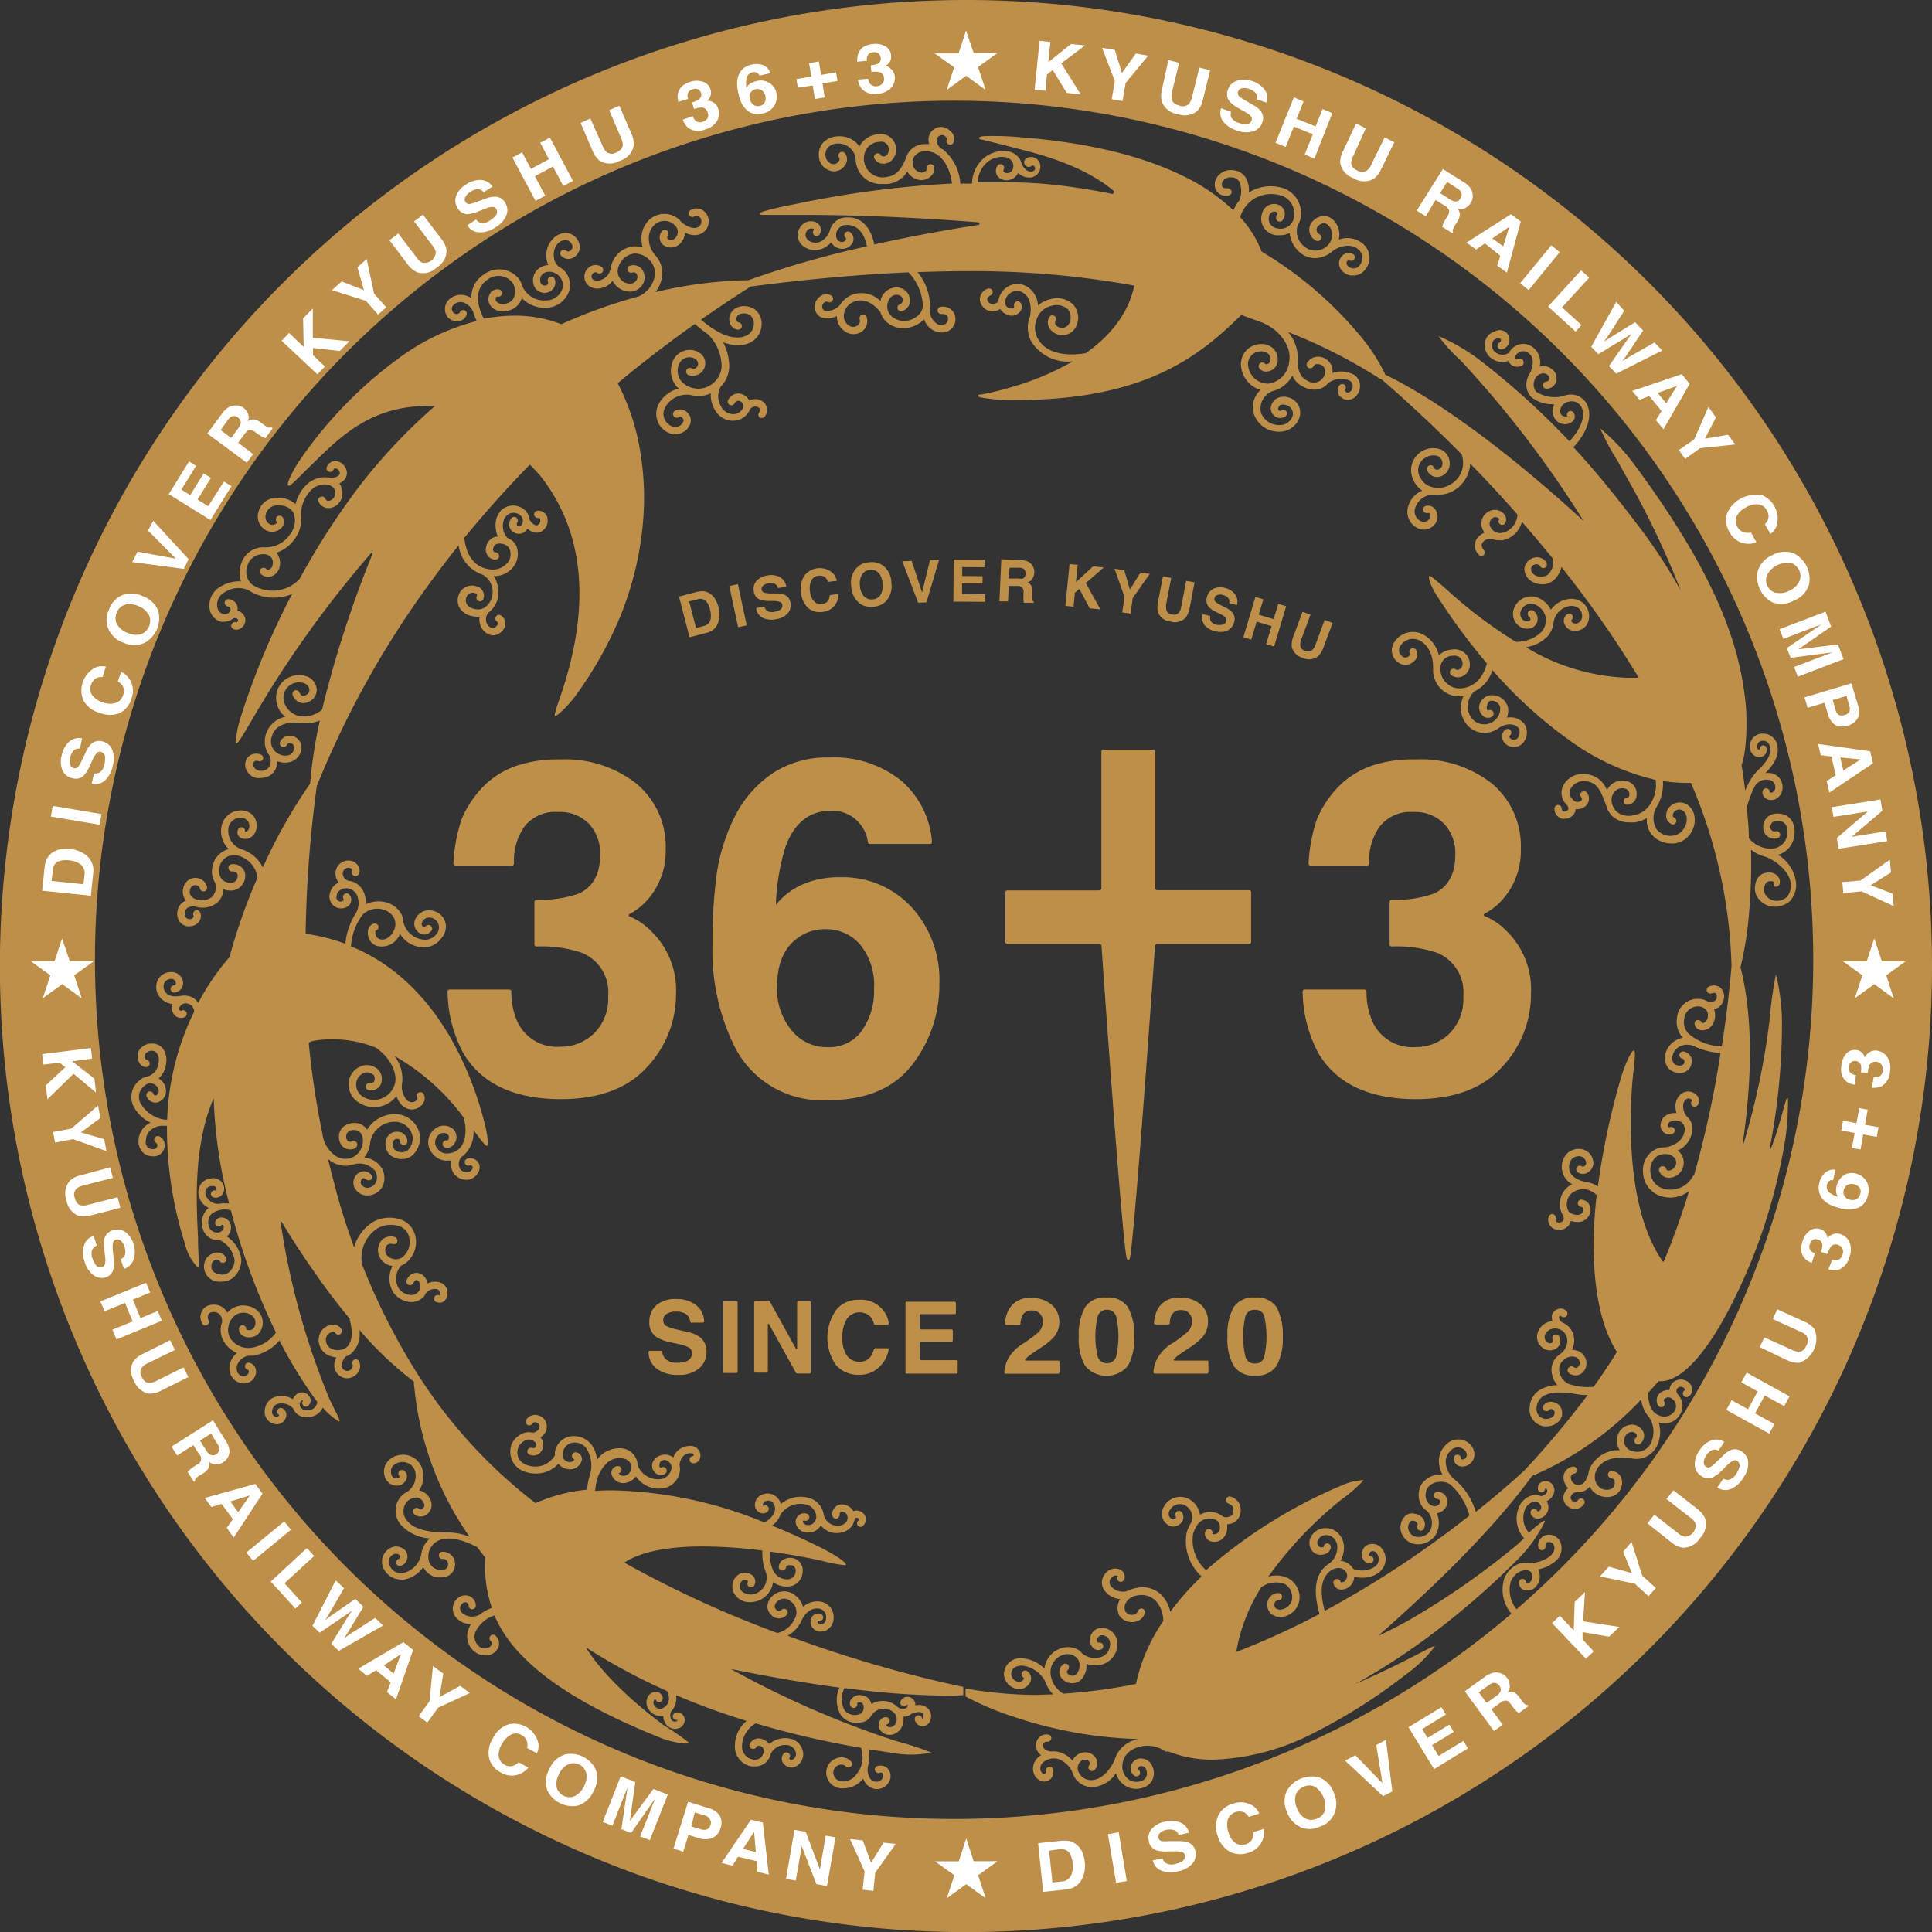 <svg xmlns="http://www.w3.org/2000/svg" viewBox="0 0 198.43 198.43"><rect x="0" y="0" width="198.43" height="198.43" fill="#333333" stroke="none"/><defs><style>.cls-1{fill:#be8f49;}.cls-2{fill:#fff;}</style></defs><g id="レイヤー_2" data-name="レイヤー 2"><g id="レイヤー_1-2" data-name="レイヤー 1"><path class="cls-1" d="M70.68,136.82l-1.27-.3a4.47,4.47,0,0,1-.94-.31.63.63,0,0,1-.35-.6.74.74,0,0,1,.35-.66,1.64,1.64,0,0,1,.94-.24,1.88,1.88,0,0,1,.9.18,1,1,0,0,1,.57.84.13.13,0,0,0,.12.11h1.19a.13.13,0,0,0,.13-.15,2.16,2.16,0,0,0-.84-1.65,3.14,3.14,0,0,0-2-.62,3,3,0,0,0-2.09.65,2.24,2.24,0,0,0-.7,1.66,1.81,1.81,0,0,0,.72,1.59,4.56,4.56,0,0,0,1.57.57l.78.17a3.31,3.31,0,0,1,1,.35.63.63,0,0,1,.31.57.84.84,0,0,1-.64.85,2.4,2.4,0,0,1-.88.13,1.56,1.56,0,0,1-1.27-.46,1.44,1.44,0,0,1-.27-.66.12.12,0,0,0-.12-.1H66.74a.13.13,0,0,0-.13.14,2.16,2.16,0,0,0,.81,1.67,3.45,3.45,0,0,0,2.23.66,3.2,3.2,0,0,0,2.15-.66,2.17,2.17,0,0,0,.76-1.69,1.84,1.84,0,0,0-.64-1.5A3.2,3.2,0,0,0,70.68,136.82Z"/><path class="cls-1" d="M75.63,133.64H74.39a.12.12,0,0,0-.12.13v7.12a.12.12,0,0,0,.12.13h1.24a.13.13,0,0,0,.13-.13v-7.12A.13.13,0,0,0,75.63,133.64Z"/><path class="cls-1" d="M83.15,133.64H82a.13.13,0,0,0-.13.13v4.72a.07.07,0,0,1-.14,0l-2.67-4.83a.11.11,0,0,0-.11-.06H77.59a.13.13,0,0,0-.13.13v7.12a.13.13,0,0,0,.13.13h1.14a.13.13,0,0,0,.13-.13v-4.82c0-.08.11-.11.14,0L81.75,141a.12.12,0,0,0,.11.07h1.29a.13.13,0,0,0,.13-.13v-7.12A.13.13,0,0,0,83.15,133.64Z"/><path class="cls-1" d="M88.19,133.5a2.92,2.92,0,0,0-2.21.91,4.93,4.93,0,0,0-.12,5.79,3,3,0,0,0,2.41,1,2.85,2.85,0,0,0,2-.76,3.28,3.28,0,0,0,1-1.8.13.13,0,0,0-.12-.16H89.89a.14.14,0,0,0-.13.1,2.29,2.29,0,0,1-.34.75,1.37,1.37,0,0,1-1.18.53,1.52,1.52,0,0,1-1.24-.61,3.05,3.05,0,0,1-.48-1.87,3.41,3.41,0,0,1,.46-1.92,1.59,1.59,0,0,1,2.45-.19,2.07,2.07,0,0,1,.34.7.14.14,0,0,0,.13.1h1.26a.13.13,0,0,0,.12-.15,2.63,2.63,0,0,0-.48-1.23A2.91,2.91,0,0,0,88.19,133.5Z"/><path class="cls-1" d="M98.23,139.7H94.59a.13.13,0,0,1-.13-.14v-1.63a.13.13,0,0,1,.13-.13h3.15a.12.12,0,0,0,.12-.13v-1a.12.12,0,0,0-.12-.13H94.59a.13.13,0,0,1-.13-.14v-1.3a.13.13,0,0,1,.13-.13h3.46a.13.13,0,0,0,.13-.14v-1a.13.13,0,0,0-.13-.13H93.13a.13.13,0,0,0-.13.13v7.12a.13.13,0,0,0,.13.13h5.1a.13.13,0,0,0,.13-.13v-1.06A.13.13,0,0,0,98.23,139.7Z"/><path class="cls-1" d="M103.32,141.09h5.35a.15.15,0,0,0,.15-.14v-1.08a.14.14,0,0,0-.14-.13h-3.31a.08.08,0,0,1-.06-.13,2,2,0,0,1,.29-.29c.15-.12.42-.31.83-.59l.65-.43a5.93,5.93,0,0,0,1.18-1,2.36,2.36,0,0,0,.54-1.53A2.27,2.27,0,0,0,108,134a3,3,0,0,0-2.08-.68,2.37,2.37,0,0,0-2.3,1.16,3.28,3.28,0,0,0-.39,1.46.14.14,0,0,0,.14.14h1.3a.14.14,0,0,0,.14-.13,2.33,2.33,0,0,1,.18-.82,1,1,0,0,1,1-.53,1,1,0,0,1,.83.34,1.21,1.21,0,0,1,.3.81,1.61,1.61,0,0,1-.51,1.12,14.25,14.25,0,0,1-1.45,1.08,4.34,4.34,0,0,0-1.64,1.64,3.23,3.23,0,0,0-.37,1.39A.14.14,0,0,0,103.32,141.09Z"/><path class="cls-1" d="M123.94,139.74h-3.3a.08.08,0,0,1-.07-.13,4,4,0,0,1,.29-.29c.15-.12.43-.31.84-.59l.65-.43a5.93,5.93,0,0,0,1.18-1,2.36,2.36,0,0,0,.54-1.53,2.27,2.27,0,0,0-.77-1.81,3.06,3.06,0,0,0-2.08-.68,2.4,2.4,0,0,0-2.31,1.16,3.43,3.43,0,0,0-.38,1.46.14.14,0,0,0,.14.14H120a.15.15,0,0,0,.14-.13,2,2,0,0,1,.18-.82,1,1,0,0,1,1-.53,1,1,0,0,1,.83.34,1.2,1.2,0,0,1,.29.81,1.57,1.57,0,0,1-.51,1.12,12.7,12.7,0,0,1-1.44,1.08,4.34,4.34,0,0,0-1.64,1.64,3.38,3.38,0,0,0-.38,1.39.14.14,0,0,0,.14.14h5.36a.14.14,0,0,0,.14-.14v-1.08A.13.13,0,0,0,123.94,139.74Z"/><path class="cls-1" d="M113.64,133.27a2.36,2.36,0,0,0-2.2,1,5.71,5.71,0,0,0-.64,3,5.62,5.62,0,0,0,.64,3,2.86,2.86,0,0,0,4.41,0,5.62,5.62,0,0,0,.64-3,5.71,5.71,0,0,0-.64-3A2.37,2.37,0,0,0,113.64,133.27Zm1,6.06a1,1,0,0,1-1.9,0,9,9,0,0,1,0-4.13,1,1,0,0,1,1.9,0,9.38,9.38,0,0,1,0,4.13Z"/><path class="cls-1" d="M128.91,133.27a2.37,2.37,0,0,0-2.21,1,5.72,5.72,0,0,0-.63,3,5.63,5.63,0,0,0,.63,3,2.35,2.35,0,0,0,2.21,1,2.38,2.38,0,0,0,2.21-1,5.83,5.83,0,0,0,.63-3,5.93,5.93,0,0,0-.63-3A2.4,2.4,0,0,0,128.91,133.27Zm.94,6.06a.91.91,0,0,1-.94.71.94.94,0,0,1-1-.71,9.38,9.38,0,0,1,0-4.13.93.93,0,0,1,1-.67.9.9,0,0,1,.94.67,9.38,9.38,0,0,1,0,4.13Z"/><path class="cls-1" d="M182.19,91a.38.38,0,0,0,.52-.07.76.76,0,0,0,0-.75,1.1,1.1,0,0,0-1-.57c-.86,0-1.4.55-1.47,1.53a1.72,1.72,0,0,0,.49,1.3,2.06,2.06,0,0,0,1.44.68,2.3,2.3,0,0,0,1.69-.59,2.46,2.46,0,0,0,.61-1.83,3.85,3.85,0,0,0-1.85-2.9,2.48,2.48,0,0,0,1.26-.89,2.61,2.61,0,0,0,.27-2.39,1.56,1.56,0,0,0-1.34-.94,1.58,1.58,0,0,0-1.3.35,1.45,1.45,0,0,0-.41,1.15,1.06,1.06,0,0,0,.47.84,1.16,1.16,0,0,0,1,.17.37.37,0,0,0-.21-.71.43.43,0,0,1-.36-.07.38.38,0,0,1-.16-.27.78.78,0,0,1,.18-.57,1,1,0,0,1,.72-.15.85.85,0,0,1,.73.5,1.86,1.86,0,0,1-.19,1.65,1.79,1.79,0,0,1-1.36.71,3.07,3.07,0,0,1-2.3-1.09c0-1.06-.12-2.17-.23-3.34a.3.3,0,0,0,.12-.17,11,11,0,0,1,.71-1.81,1.39,1.39,0,0,1,1.51-.66.72.72,0,0,1,.6.68.57.57,0,0,1-.25.57.27.27,0,0,1-.32,0,.36.36,0,0,0-.35-.39.37.37,0,0,0-.39.35.77.77,0,0,0,.37.71.91.91,0,0,0,.51.14,1.07,1.07,0,0,0,.55-.14,1.35,1.35,0,0,0,.63-1.23,1.42,1.42,0,0,0-1.17-1.39,1.68,1.68,0,0,0-.6,0c1-1,1.43-1.93,1.24-2.79a1.47,1.47,0,0,0-1.37-1.27,1.37,1.37,0,0,0-1.12.41,1.4,1.4,0,0,0-.3,1.18,1,1,0,0,0,.61.76.84.84,0,0,0,.83-.12.73.73,0,0,0,.24-.72.35.35,0,0,0-.42-.3.39.39,0,0,0-.29.45.2.2,0,0,1-.23-.19.68.68,0,0,1,.11-.56.67.67,0,0,1,.52-.17c.25,0,.57.15.69.69s-.23,1.33-1.12,2.19a5.76,5.76,0,0,0-1.14,1.53v0h0c-.11.21-.21.44-.32.69-.1-.85-.22-1.73-.37-2.63.59-1.53.54-4.71.45-6a32.07,32.07,0,0,0-1.93-8.38c-1.43-3.88-4.06-9.08-9.52-16.45A21.29,21.29,0,0,0,164.35,44a24.85,24.85,0,0,0,1.87,3.48l.58,1.07a86.7,86.7,0,0,1,5.82,12.1,54.43,54.43,0,0,0-4.53-6.88c-1.9-2.49-4-5.15-6.49-7.84,1.1-1.15,2-2.84,1.47-4.23a1.85,1.85,0,0,0-2.15-1.13,2.13,2.13,0,0,0-.45.13,3.6,3.6,0,0,1-2.68-.45,1.16,1.16,0,0,1-.21-1.13,1,1,0,0,1,.72-.74.67.67,0,0,1,.67.15.45.45,0,0,1,.14.45.33.33,0,0,1-.3.21.38.38,0,0,0-.34.4.38.38,0,0,0,.41.34,1.07,1.07,0,0,0,.93-.67,1.21,1.21,0,0,0-.28-1.23,1.41,1.41,0,0,0-1.4-.38,1.91,1.91,0,0,0-.87-2.1,1.61,1.61,0,0,0-2.12.43,1.09,1.09,0,0,0-.14.23,1.14,1.14,0,0,1-.8.22,1.16,1.16,0,0,1-.77-.4.89.89,0,0,1-.15-.84.61.61,0,0,1,.42-.41c.14,0,.39-.08.44.08a.27.27,0,0,1-.1.31.37.37,0,0,0,.29.69,1,1,0,1,0-.83-1.8,1.34,1.34,0,0,0-.93.89,1.67,1.67,0,0,0,.27,1.53,1.89,1.89,0,0,0,1.27.69h.22a2.05,2.05,0,0,0,.61-.1.88.88,0,0,0,.1.22,1,1,0,0,0,1.2.29.36.36,0,0,0,.23-.47.37.37,0,0,0-.47-.24c-.08,0-.28.09-.34,0a.4.4,0,0,1,.06-.42.87.87,0,0,1,1.17-.25c.93.52.39,1.83.27,2.09a1.91,1.91,0,0,0-.31.66,1.85,1.85,0,0,0,.41,1.82,3.36,3.36,0,0,0,2.34.74.35.35,0,0,1,0,.08,1.52,1.52,0,0,0,.12,1.45,1.22,1.22,0,0,0,1.12.52,1,1,0,0,0,.84-.49.71.71,0,0,0-.07-.7.38.38,0,0,0-.52-.09.39.39,0,0,0-.12.48.44.44,0,0,1-.26,0,.44.44,0,0,1-.37-.19.75.75,0,0,1,0-.73,1,1,0,0,1,.8-.58,1.11,1.11,0,0,1,1.34.67c.43,1.05-.4,2.45-1.29,3.4A78.84,78.84,0,0,0,152,37a20.12,20.12,0,0,0-4.25-2.48A15.84,15.84,0,0,0,150,37a108.88,108.88,0,0,1,12.66,16.52c-3.72-3.42-12.63-11.27-20.42-15.06l0,0a.08.08,0,0,0,0-.08,19.33,19.33,0,0,0-2.8-4.2,39.36,39.36,0,0,0-9.86-8.34s0,0,0,0a10.9,10.9,0,0,0-2.21-3.53,3.35,3.35,0,0,1,1.62-2,3.45,3.45,0,0,1,2.81-.15,2,2,0,0,1,1.08,2.29,1.41,1.41,0,0,1-1.72,1,1,1,0,0,1-.7-.46.93.93,0,0,1-.1-.82.55.55,0,0,1,.37-.42.45.45,0,0,1,.39.05c.14.12,0,.37,0,.38a.38.38,0,0,0,.11.52.38.38,0,0,0,.52-.11,1,1,0,0,0-.11-1.35A1.19,1.19,0,0,0,130.5,21a1.26,1.26,0,0,0-.88.93,1.68,1.68,0,0,0,.18,1.44,1.83,1.83,0,0,0,1.23.79l.43,0a2.44,2.44,0,0,0,1-.22,3,3,0,0,0,1.06,2,2.39,2.39,0,0,0,1.54.57,2.76,2.76,0,0,0,1.62-.57l.15-.12c.67-.56,2-.89,2.73-.16a1.15,1.15,0,0,1,.36.92,1.24,1.24,0,0,1-.48.87.81.81,0,0,1-.57.1.73.73,0,0,1-.5-.31.34.34,0,0,1,0-.43s.12-.13.22-.07a.37.37,0,0,0,.51-.13.38.38,0,0,0-.13-.51.91.91,0,0,0-1.15.21,1.07,1.07,0,0,0-.09,1.36,1.5,1.5,0,0,0,1,.62l.27,0a1.49,1.49,0,0,0,.85-.25,2,2,0,0,0,.8-1.41,1.92,1.92,0,0,0-.57-1.51,2.5,2.5,0,0,0-2.58-.51,2.57,2.57,0,0,0,.06-.4,2.07,2.07,0,0,0-.68-1.67,1.38,1.38,0,0,0-1.06-.35,1.76,1.76,0,0,0-1.1.65,1.26,1.26,0,0,0,.43,1.87.37.37,0,0,0,.37-.65.58.58,0,0,1-.29-.36.55.55,0,0,1,.1-.42,1,1,0,0,1,.58-.35.62.62,0,0,1,.48.17,1.32,1.32,0,0,1,.42,1.08,1.5,1.5,0,0,1-.58,1.14,1.74,1.74,0,0,1-2.26,0,2,2,0,0,1-.7-2.15,2.24,2.24,0,0,0,.26-.57,2.73,2.73,0,0,0-1.5-3.19,4.22,4.22,0,0,0-3.45.18l-.32.18a2.52,2.52,0,0,0-.31-1.52,1.66,1.66,0,0,0-1.34-.77,1.68,1.68,0,0,0-1.65.79,1.28,1.28,0,0,0,0,1.37,1.23,1.23,0,0,0,1.27.44.38.38,0,0,0-.13-.74c-.18,0-.42,0-.53-.13a.56.56,0,0,1,0-.57.94.94,0,0,1,.94-.42.92.92,0,0,1,.77.43,2.48,2.48,0,0,1,0,1.95,4.32,4.32,0,0,0-.61,1,20,20,0,0,0-5.21-3.55c-4.27-2.08-9.8-3.41-16.5-3.94a29.83,29.83,0,0,0-3.86-.13c-.22,0-.53.06-.53.18s0,.11.2.16c.69.16,2.09.51,4.19,1.06,3,.74,6.78,2,9.38,4.19a.19.19,0,0,1-.15.34,63.29,63.29,0,0,0-6.61-1c-1.38-.13-2.93-.19-4.61-.2-.87,0-1.72,0-2.55,0a2.87,2.87,0,0,1,.86-1.95,2.36,2.36,0,0,1,1.79-.64,1.1,1.1,0,0,1,.88.46.91.91,0,0,1,.06.82.59.59,0,0,1-.48.37.5.5,0,0,1-.44-.13.24.24,0,0,1,0-.24.37.37,0,0,0-.16-.5.38.38,0,0,0-.51.16,1,1,0,0,0,0,1,1.23,1.23,0,0,0,1.15.44,1.32,1.32,0,0,0,1-.74,1.58,1.58,0,0,0,1.08.47l.23,0a1.16,1.16,0,0,0,.83-.57,1.06,1.06,0,0,0,.08-.9,1,1,0,0,0-.69-.62.89.89,0,0,0-.78.2A.37.37,0,1,0,106,17c.05,0,.09,0,.11,0a.25.25,0,0,1,.17.17.31.31,0,0,1,0,.26.4.4,0,0,1-.3.19c-.54.09-.93-.49-1.07-.86h0a1.41,1.41,0,0,0-.18-.44,1.8,1.8,0,0,0-1.45-.8,3.08,3.08,0,0,0-2.35.83,3.56,3.56,0,0,0-1.1,2.51l-1.2,0a4.89,4.89,0,0,0-1.82-3.54l-.05,0a1.14,1.14,0,0,1-.56-.89.56.56,0,0,1,.29-.49.49.49,0,0,1,.6.07c.12.1.19.25.15.33a.37.37,0,0,0,.21.49.36.36,0,0,0,.48-.2,1,1,0,0,0-.36-1.19A1.24,1.24,0,0,0,96,13.22a1.32,1.32,0,0,0-.64,1.12,1.48,1.48,0,0,0,.08.46,2.82,2.82,0,0,0-.41,0,2,2,0,0,0-2,1.49c-.36.84-.83,1.74-1.9,1.87A1.93,1.93,0,0,1,89,15.3a1.6,1.6,0,0,1,1.35-.73.77.77,0,0,1,.88.47.87.87,0,0,1-.16.9.53.53,0,0,1-.45.11c-.07,0-.12-.05-.13-.1a.38.38,0,0,0-.71.25,1,1,0,0,0,.63.57,1.24,1.24,0,0,0,1.11-.24,1.57,1.57,0,0,0,.41-1.75,1.52,1.52,0,0,0-1.62-1,2.38,2.38,0,0,0-1.94,1.08,1.62,1.62,0,0,1-.1.18,2.71,2.71,0,0,0-.36-.41A2.5,2.5,0,0,0,86.05,14a2.15,2.15,0,0,0-1.52.66A1.84,1.84,0,0,0,84.1,16a1.66,1.66,0,0,0,.56,1.2,1.63,1.63,0,0,0,1,.4h.1a1.42,1.42,0,0,0,1.13-.8,1,1,0,0,0-.1-1.06.39.39,0,0,0-.53-.07.38.38,0,0,0-.07.52.27.27,0,0,1,0,.3.67.67,0,0,1-.5.37.83.83,0,0,1-.6-.22,1,1,0,0,1-.31-.68,1.1,1.1,0,0,1,.25-.81,1.44,1.44,0,0,1,1-.41,1.75,1.75,0,0,1,1.27.46,1.65,1.65,0,0,1,.58,1.13v0a2.78,2.78,0,0,0,.21,1,2.55,2.55,0,0,0,2.55,1.56,5.48,5.48,0,0,0,.55,0,2.69,2.69,0,0,0,2-1.27,1.73,1.73,0,0,0,1.43.88A1.43,1.43,0,0,0,95.7,18a1,1,0,0,0,.25-.83.38.38,0,0,0-.44-.3.37.37,0,0,0-.3.43.24.24,0,0,1-.08.21.66.66,0,0,1-.48.22,1,1,0,0,1-.91-.91,1.85,1.85,0,0,1,0-.3v0a.22.22,0,0,0,0-.11,1.28,1.28,0,0,1,1.32-.87c1.35-.08,2.48,1.31,2.72,3.31a103.06,103.06,0,0,0-15.56,2c-1.28.25-2.79.55-3.86.88-.2.06-.3.14-.3.22s.09.12.24.12c1.56,0,2.89,0,4,0h0c7.42,0,14.08.44,18.16.76a.14.14,0,0,1,0,.28c-2.69.41-6.51,1.07-10.67,2-.25-1.46-1.16-2.84-2.73-2.78a1.79,1.79,0,0,0-1.8,1.24h0a1.94,1.94,0,0,1-1,1.25,1.22,1.22,0,0,1-1,0,.85.85,0,0,1-.49-.48.69.69,0,0,1,.05-.54.56.56,0,0,1,.7-.3c.05,0,.12,0,0,.22a.37.37,0,0,0,.19.49.37.37,0,0,0,.49-.18.87.87,0,0,0-.4-1.21,1.32,1.32,0,0,0-1.69.65A1.44,1.44,0,0,0,82,24.59a1.57,1.57,0,0,0,.87.91,1.77,1.77,0,0,0,.82.19,2.19,2.19,0,0,0,.8-.16,2.32,2.32,0,0,0,.87-.64v0a1.34,1.34,0,0,0,1,.66,1.19,1.19,0,0,0,1.24-.69.86.86,0,0,0-.27-1,.38.38,0,0,0-.53.06.36.36,0,0,0,.07.52.14.14,0,0,1,0,.17.43.43,0,0,1-.44.24.59.59,0,0,1-.46-.29.86.86,0,0,1-.06-.69,1.06,1.06,0,0,1,1.13-.76c1.2,0,1.8,1.12,2,2.19a98.53,98.53,0,0,0-12.17,3.48A44,44,0,0,0,67.32,30a3.39,3.39,0,0,0,.6-1.2,2.72,2.72,0,0,0-.65-2.62,2.54,2.54,0,0,1-.63-1.71,1.84,1.84,0,0,1,.54-1.34,1.49,1.49,0,0,1,2.12,0,.91.91,0,0,1,0,1.37.58.58,0,0,1-.71.05s-.14-.11,0-.36a.38.38,0,0,0-.1-.52.36.36,0,0,0-.52.1,1,1,0,0,0,.12,1.37A1.33,1.33,0,0,0,69.87,25a1.73,1.73,0,0,0,.49-1.1,2.35,2.35,0,0,0,1,.25A1.56,1.56,0,0,0,72,24a1.39,1.39,0,0,0,.18-2.41,1.18,1.18,0,0,0-1.26,0,.37.37,0,1,0,.37.65.46.46,0,0,1,.5,0,.61.61,0,0,1,.25.55.63.63,0,0,1-.37.55c-.48.24-1.32-.14-1.79-.65h0a.27.27,0,0,0-.07-.08,2.26,2.26,0,0,0-3.16,0,2.61,2.61,0,0,0-.77,1.87,3.38,3.38,0,0,0,.13.94,2.49,2.49,0,0,0-.88-.12,2.64,2.64,0,0,0-1.87,1,2.87,2.87,0,0,0-.55,1.28h0a1.51,1.51,0,0,1-1.37,1.26.62.62,0,0,1-.49-.19.4.4,0,0,1-.08-.36A.45.45,0,0,1,61,28a.38.38,0,0,1,.32,0,.38.38,0,1,0,.41-.63,1.1,1.1,0,0,0-1-.06,1.22,1.22,0,0,0-.44,1.87,1.38,1.38,0,0,0,1.06.46h0a2,2,0,0,0,1.57-.8,2,2,0,0,0,1.53,1.09,1.52,1.52,0,0,0,1.3-.4,1.4,1.4,0,0,0,.45-1.14,1.25,1.25,0,0,0-.56-1,1.15,1.15,0,0,0-1-.08.38.38,0,0,0,.27.7.39.39,0,0,1,.35,0,.54.54,0,0,1,.21.39.68.68,0,0,1-.22.53.87.87,0,0,1-.69.2,1.29,1.29,0,0,1-1.12-1.35,2.12,2.12,0,0,1,.4-1,1.91,1.91,0,0,1,1.33-.74,2.07,2.07,0,0,1,1.56.69,1.93,1.93,0,0,1,.45,1.9,2.82,2.82,0,0,1-1.6,1.82,52.29,52.29,0,0,0-7.93,2.85,12.93,12.93,0,0,0-4.8-.88,16.45,16.45,0,0,0-3.16.32c-.6-1.19-1.12-2.95.36-4a1.83,1.83,0,0,1,2.58.29,1.62,1.62,0,0,1,.25,1.19,1.17,1.17,0,0,1-.45.76,1.39,1.39,0,0,1-1,.23.73.73,0,0,1-.47-.28.39.39,0,0,1,0-.39.17.17,0,0,1,.19-.07.37.37,0,1,0,.09-.74.88.88,0,0,0-.91.42,1.12,1.12,0,0,0,0,1.18,1.45,1.45,0,0,0,.94.61,2.15,2.15,0,0,0,1.6-.33,1.78,1.78,0,0,0,.72-1,3.19,3.19,0,0,0,2.29,1H56A2.54,2.54,0,0,0,58.41,30a2.1,2.1,0,0,0-1-2.6l0,0a1.31,1.31,0,0,1-.52-1A1.71,1.71,0,0,1,57.3,25a1.11,1.11,0,0,1,.91-.33.75.75,0,0,1,.52.42.5.5,0,0,1-.2.69c-.05,0-.23.12-.32,0a.38.38,0,0,0-.63.42,1,1,0,0,0,1.33.24,1.23,1.23,0,0,0,.49-1.66,1.48,1.48,0,0,0-1-.82,1.73,1.73,0,0,0-1.54.5,2.39,2.39,0,0,0-.74,2,2.29,2.29,0,0,0,.19.76,1.82,1.82,0,0,0-.79.24,1.52,1.52,0,0,0-.76,1.09A1.48,1.48,0,0,0,55,29.64a1.25,1.25,0,0,0,.86.44,1.14,1.14,0,0,0,1-.49,1,1,0,0,0,.1-.95.37.37,0,0,0-.68.31.24.24,0,0,1,0,.22.4.4,0,0,1-.34.16.45.45,0,0,1-.35-.16.82.82,0,0,1,.3-1.14,1.23,1.23,0,0,1,1.08,0,1.37,1.37,0,0,1,.75,1.75A1.81,1.81,0,0,1,56,30.86a2.45,2.45,0,0,1-2.4-1.58s0,0,0,0a1.91,1.91,0,0,0-.31-.64,2.59,2.59,0,0,0-3.59-.45,2.77,2.77,0,0,0-1.29,2.43,2.08,2.08,0,0,0-.59-.27,1.72,1.72,0,0,0-1.43.21,1.38,1.38,0,0,0-.68,1A1.35,1.35,0,0,0,46,32.59a1.17,1.17,0,0,0,.89.39l.23,0a1,1,0,0,0,.8-.63.37.37,0,1,0-.69-.27.3.3,0,0,1-.25.16.47.47,0,0,1-.42-.12.62.62,0,0,1-.15-.48.66.66,0,0,1,.34-.45,1,1,0,0,1,.83-.13,1.78,1.78,0,0,1,1,.91,6.53,6.53,0,0,0,.38,1,23.19,23.19,0,0,0-7.2,3.25A43.2,43.2,0,0,0,30.57,47.59c-1,1.67-1.06,2.16-1,2.22.09.24.43-.12.58-.26.85-.8,1.2-1.19,2-1.95.09-.1.19-.19.29-.29,2.83-2.77,5.92-5.62,11.55-5.62l.7,0A57.54,57.54,0,0,0,37,49.82a75,75,0,0,0-6.24,9.66,3.82,3.82,0,0,1-4.86.56,1.69,1.69,0,0,1-.5-1.9A1.63,1.63,0,0,1,27,56.92a1,1,0,0,1,.84.31A.89.89,0,0,1,28,58a.57.57,0,0,1-.37.49.3.3,0,0,1-.33-.1.38.38,0,0,0-.55.51,1.06,1.06,0,0,0,1.1.3,1.33,1.33,0,0,0,.89-1.08,1.66,1.66,0,0,0-.35-1.35h0a3.79,3.79,0,0,0,2-1.6A3.3,3.3,0,0,0,30.91,53h0a3.67,3.67,0,0,1,1-2.62,2,2,0,0,1,1.4-.62,1.26,1.26,0,0,1,.93.32.86.86,0,0,1,.17.67.73.73,0,0,1-.59.68.35.35,0,0,1-.41-.21.37.37,0,0,0-.49-.19.37.37,0,0,0-.2.49,1.1,1.1,0,0,0,1.21.65,1.49,1.49,0,0,0,1.23-1.35,1.65,1.65,0,0,0-.31-1.17,1.88,1.88,0,0,0,.43-.28,1.06,1.06,0,0,0,.35-.81,1.3,1.3,0,0,0-1-1.19.94.94,0,0,0-1.06.58.36.36,0,0,0,.19.49.37.37,0,0,0,.49-.19.2.2,0,0,1,.24-.14.53.53,0,0,1,.41.49.32.32,0,0,1-.11.23,1.19,1.19,0,0,1-.84.26h0a2.73,2.73,0,0,0-.59-.07,2.69,2.69,0,0,0-1.94.83,4.12,4.12,0,0,0-1.07,1.93,2.58,2.58,0,0,0-1.8-.65,1.9,1.9,0,0,0-2,1.44,1.61,1.61,0,0,0,.82,1.92,1.36,1.36,0,0,0,1.54-.28.87.87,0,0,0,.16-1,.38.38,0,1,0-.66.36s.05.07,0,.16a.62.62,0,0,1-.67.13.87.87,0,0,1-.43-1.06,1.17,1.17,0,0,1,1.3-.88,1.64,1.64,0,0,1,1.52.72,2.2,2.2,0,0,1-.27,2.13,3,3,0,0,1-2.64,1.44H27a2.37,2.37,0,0,0-2.24,1.73,2.61,2.61,0,0,0,0,1.77,3.57,3.57,0,0,0-2.08.52,2.2,2.2,0,0,0-1.09,2.56,1.63,1.63,0,0,0,1.08,1.06,1.49,1.49,0,0,0,.36,0,1.44,1.44,0,0,0,.9-.32.43.43,0,0,1,.41,0,.21.21,0,0,1,.11.19.25.25,0,0,1-.12.2.08.08,0,0,1-.06,0,.37.37,0,1,0-.29.69.73.73,0,0,0,.3.06.91.91,0,0,0,.46-.14,1,1,0,0,0,.46-.81,1,1,0,0,0-.45-.84,1.18,1.18,0,0,0-.37-.14,1.09,1.09,0,0,0,0-.47,1,1,0,0,0-.9-.73.37.37,0,0,0-.41.34.38.38,0,0,0,.33.41.29.29,0,0,1,.27.2.44.44,0,0,1-.16.44.7.7,0,0,1-.6.14.88.88,0,0,1-.57-.6,1.46,1.46,0,0,1,.78-1.67,2.52,2.52,0,0,1,2.43-.17h0a4.59,4.59,0,0,0,2.57.75A4.52,4.52,0,0,0,30,61l-.19.37a78.1,78.1,0,0,0-5.06,12.21c-.16.52-.24.85-.36,1.3,0,.17-.3,1.39-.14,1.45s.49-.49.64-.74c.49-.79.72-1.18,1.19-2A111.29,111.29,0,0,1,38.12,56.8a.08.08,0,0,1,.14.08,113.46,113.46,0,0,0-5.18,16,2.82,2.82,0,0,1-1.76.7,2.1,2.1,0,0,1-2.13-1.43,1.58,1.58,0,0,1,.51-1.72,1.61,1.61,0,0,1,1.56-.25.78.78,0,0,1,.52.66.57.57,0,0,1-.36.55.49.49,0,0,1-.39.06.56.56,0,0,1-.26-.31.39.39,0,0,0-.48-.23.38.38,0,0,0-.23.48,1.34,1.34,0,0,0,.69.75,1.17,1.17,0,0,0,1-.08,1.33,1.33,0,0,0,.78-1.25,1.55,1.55,0,0,0-1-1.33,2.39,2.39,0,0,0-2.34.4,2.32,2.32,0,0,0-.74,2.43,2.35,2.35,0,0,0,.85,1.31,2.63,2.63,0,0,0-2,1.83,2.36,2.36,0,0,0,.34,2.09,1.18,1.18,0,0,1,.14.84.92.92,0,0,1-.4.65,1.22,1.22,0,0,1-.82.11.75.75,0,0,1-.46-.32.45.45,0,0,1,.05-.64.48.48,0,0,1,.42,0A.37.37,0,0,0,27,78a.38.38,0,0,0-.19-.49,1.22,1.22,0,0,0-1.18.11,1.18,1.18,0,0,0-.22,1.63,1.37,1.37,0,0,0,.92.65,1.61,1.61,0,0,0,.44,0,1.87,1.87,0,0,0,.95-.25,1.68,1.68,0,0,0,.74-1.15c0-.1,0-.2,0-.29l.11,0a2.16,2.16,0,0,0,.71.12,1.72,1.72,0,0,0,.88-.22,1.55,1.55,0,0,0,.76-1,1.22,1.22,0,0,0-.78-1.48,1.06,1.06,0,0,0-1.34.51.38.38,0,1,0,.68.32.33.33,0,0,1,.42-.12.46.46,0,0,1,.29.6.81.81,0,0,1-.39.57,1.27,1.27,0,0,1-1,0,1.45,1.45,0,0,1-.87-1.9c.32-1.17,1.65-1.53,2.83-1.35h0a3,3,0,0,0,.42,0h.07A3.44,3.44,0,0,0,32.85,74a49.1,49.1,0,0,0-1,6.49A52.76,52.76,0,0,0,27,89.09a3.67,3.67,0,0,0-2.18-1.86A2,2,0,0,1,23.47,85a1.22,1.22,0,0,1,1.15-1,1,1,0,0,1,.8.28,1,1,0,0,1,.19.69.64.64,0,0,1-.21.38.31.31,0,0,1-.24.06h0a.37.37,0,0,0-.22-.42.37.37,0,0,0-.49.2.73.73,0,0,0,0,.6.75.75,0,0,0,.6.36,1,1,0,0,0,.8-.21,1.36,1.36,0,0,0,.5-.89A1.68,1.68,0,0,0,26,83.76a1.73,1.73,0,0,0-1.36-.52,2,2,0,0,0-1.88,1.59,2.57,2.57,0,0,0,.73,2.38,2,2,0,0,0-.7.32,2.28,2.28,0,0,0-1,1.69,2.15,2.15,0,0,0,.29,1.42,1.44,1.44,0,0,1-.27,1.45,1.68,1.68,0,0,1-1.53.31c-.17,0-1-.31-.75-1.07a.54.54,0,0,1,.51-.42.5.5,0,0,1,.51.39.38.38,0,0,0,.47.24.39.39,0,0,0,.24-.47,1.25,1.25,0,0,0-1.2-.91h0a1.28,1.28,0,0,0-1.22,1,1.43,1.43,0,0,0,.26,1.34l-.15.07a1.31,1.31,0,0,0-.67.8,1.51,1.51,0,0,0,.1,1.19,1.23,1.23,0,0,0,.83.57,1,1,0,0,0,.29,0,1.13,1.13,0,0,0,.94-.48.92.92,0,0,0,.08-1,.36.36,0,0,0-.5-.11.38.38,0,0,0-.13.51.22.22,0,0,1-.06.19.41.41,0,0,1-.45.15.51.51,0,0,1-.35-.23.78.78,0,0,1,0-.61.61.61,0,0,1,.31-.35,1.05,1.05,0,0,1,.78-.07h0a2.38,2.38,0,0,0,.68.09,2.27,2.27,0,0,0,1.58-.58,1.85,1.85,0,0,0,.56-1.32,1.87,1.87,0,0,0,.77.15A1.44,1.44,0,0,0,24.77,91a1.56,1.56,0,0,0,.42-1.14,1.09,1.09,0,0,0-.42-.81,1.24,1.24,0,0,0-1-.28.36.36,0,0,0-.3.43.36.36,0,0,0,.43.3.57.57,0,0,1,.37.13.33.33,0,0,1,.14.25.84.84,0,0,1-.2.6.75.75,0,0,1-.56.19h0a1.19,1.19,0,0,1-.86-.36,1.35,1.35,0,0,1-.27-1.06,1.52,1.52,0,0,1,.64-1.15,1.61,1.61,0,0,1,1.36-.2,2.72,2.72,0,0,1,1.93,2.23,58.63,58.63,0,0,0-2.88,8.17A24.7,24.7,0,0,0,20.36,103a1.57,1.57,0,0,0-1.17-.73,1.45,1.45,0,0,0-.51,0h0c-.2,0-1.18.28-1.67-.34a1,1,0,0,1-.16-.93.78.78,0,0,1,.66-.46.47.47,0,0,1,.55.39.23.23,0,0,1-.22.27.37.37,0,0,0-.31.43.38.38,0,0,0,.43.31,1,1,0,0,0,.84-1.1,1.2,1.2,0,0,0-1.35-1,1.49,1.49,0,0,0-1.28.9,1.64,1.64,0,0,0,.26,1.69,1.91,1.91,0,0,0,1.3.69,1.07,1.07,0,0,0,.22,1.15.88.88,0,0,0,.64.28,1,1,0,0,0,.37-.08.39.39,0,0,0,.19-.5.38.38,0,0,0-.5-.18.14.14,0,0,1-.17,0,.36.36,0,0,1,0-.42.68.68,0,0,1,.69-.31.87.87,0,0,1,.77.76s0,0,0,.08A27.22,27.22,0,0,0,17.17,115h0a.91.91,0,0,0-.23,0,3.42,3.42,0,0,1-2.53-1.73,1.4,1.4,0,0,1,.41-1.73.84.84,0,0,1,.95-.21.92.92,0,0,1,.54.64c0,.32-.16.5-.31.53s-.22-.08-.26-.18a.37.37,0,0,0-.49-.19.38.38,0,0,0-.19.49,1,1,0,0,0,1.09.61,1.22,1.22,0,0,0,.9-1.25,1.53,1.53,0,0,0-.76-1.21,2.37,2.37,0,0,0,.76-1.5,2,2,0,0,0-.32-1.57,1.38,1.38,0,0,0-1-.52,1.59,1.59,0,0,0-1.2.39,1.18,1.18,0,0,0-.39.91c0,.65.37,1.12.91,1.12h0a.38.38,0,0,0,0-.75c-.16,0-.17-.37-.17-.37a.44.44,0,0,1,.16-.36.87.87,0,0,1,.63-.2.65.65,0,0,1,.44.25,1.28,1.28,0,0,1,.17,1,1.61,1.61,0,0,1-1.05,1.37,1.72,1.72,0,0,0-.94.45,2.16,2.16,0,0,0-.6,2.59,3.79,3.79,0,0,0,1.77,1.72,2.26,2.26,0,0,0-.37.22,2.08,2.08,0,0,0-.86,1.53,1.62,1.62,0,0,0,.44,1.31,1.51,1.51,0,0,0,1.05.4h.17a1.13,1.13,0,0,0,1-.9,1,1,0,0,0-.49-1.13.37.37,0,0,0-.37.65.3.3,0,0,1,.13.33.4.4,0,0,1-.37.31.79.79,0,0,1-.63-.19A.89.89,0,0,1,15,117a1.3,1.3,0,0,1,.56-1,1.92,1.92,0,0,1,1.34-.37h.25A39.15,39.15,0,0,0,19,127.76a5.16,5.16,0,0,0,1.34,2.44c.12,0,.09-.36,0-2.44,0-.19,0-.38,0-.58-.19-3.88-.47-9.58,1.61-14.4a47.52,47.52,0,0,0,1.39,10.06c.06.26.13.52.19.77a4.1,4.1,0,0,0-.86,0,1.33,1.33,0,0,1-1.54-.88.76.76,0,0,1,.08-.64.63.63,0,0,1,.47-.27c.48-.06.53.15.55.23s0,.18,0,.22a.15.15,0,0,1-.11,0,.38.38,0,0,0-.45.28.37.37,0,0,0,.28.44.86.86,0,0,0,.81-.23,1,1,0,0,0,.23-.93,1.13,1.13,0,0,0-1.36-.79,1.4,1.4,0,0,0-1,.58,1.47,1.47,0,0,0-.2,1.24,1.82,1.82,0,0,0,1,1.2,3.44,3.44,0,0,0-.27.27,2.06,2.06,0,0,0-.23,2.14,1.63,1.63,0,0,0,1.48.91l.18,0a2.76,2.76,0,0,1,1.5,2,1.62,1.62,0,0,1-.53,1.25,1.08,1.08,0,0,1-1,.25c-.89-.18-.89-.65-.82-1.08a.6.6,0,0,1,.46-.42.32.32,0,0,1,.36.13.37.37,0,1,0,.62-.4A1,1,0,0,0,22,128.7a1.34,1.34,0,0,0-1,1,1.55,1.55,0,0,0,1.4,1.93,1.72,1.72,0,0,0,.39,0,1.84,1.84,0,0,0,1.21-.45,2.36,2.36,0,0,0,.78-1.86A3.35,3.35,0,0,0,23.3,127a1.26,1.26,0,0,0,.42-1.09,1,1,0,0,0-.81-.85.68.68,0,0,0-.75.32.37.37,0,0,0,.61.42.14.14,0,0,1,.1,0,.24.24,0,0,1,.11.18.59.59,0,0,1-.48.59.88.88,0,0,1-1-.49,1.32,1.32,0,0,1,.14-1.32,2.2,2.2,0,0,1,2.07-.45,67.93,67.93,0,0,0,4.63,12.55,3.85,3.85,0,0,1-2.4,1.55,2.23,2.23,0,0,1-2.23-.88,1.65,1.65,0,0,1-.25-1.26,1.81,1.81,0,0,1,.75-1.22,1.47,1.47,0,0,1,1.12-.19,1.28,1.28,0,0,1,.77.5.94.94,0,0,1-.14,1.16.7.7,0,0,1-.59.06c-.07,0-.08-.06-.08-.11a.39.39,0,0,0-.38-.36.37.37,0,0,0-.37.38.85.85,0,0,0,.52.77,1.44,1.44,0,0,0,1.38-.17,1.68,1.68,0,0,0,.3-2.12,1.93,1.93,0,0,0-1.24-.83,2.19,2.19,0,0,0-1.69.28,2.22,2.22,0,0,0-.46.41,1.45,1.45,0,0,0-.24-.35,1.56,1.56,0,0,0-1.35-.47,1.23,1.23,0,0,0-1,.61,1.36,1.36,0,0,0,0,1.31.37.37,0,0,0,.5.17.38.38,0,0,0,.16-.51.67.67,0,0,1,0-.61.47.47,0,0,1,.4-.22.87.87,0,0,1,.74.23,1.06,1.06,0,0,1,.24.84s0,0,0,0-.07.2-.09.3a2.35,2.35,0,0,0,.4,1.84,3,3,0,0,0,1.23,1,2,2,0,0,0-.46.5,1.91,1.91,0,0,0-.27,1.47,1.51,1.51,0,0,0,.8,1,1.42,1.42,0,0,0,.63.15,1.35,1.35,0,0,0,.52-.11,1.23,1.23,0,0,0,.74-1.14.91.91,0,0,0-.61-.85.37.37,0,1,0-.26.69.19.19,0,0,1,.13.18.52.52,0,0,1-.3.44.6.6,0,0,1-.52,0,.78.78,0,0,1-.41-.52,1.15,1.15,0,0,1,.18-.88,1.53,1.53,0,0,1,1.05-.66l.49,0a4.65,4.65,0,0,0,2.65-1.56,46,46,0,0,0,3.71,6.07l.18.23a1.07,1.07,0,0,1-.19.49,1,1,0,0,1-.81.38c-.58,0-.74-.3-.78-.45a.48.48,0,0,1,.17-.55.17.17,0,0,1,.15,0l0,0a.38.38,0,0,0,0,.49.37.37,0,0,0,.52.05.73.73,0,0,0,.1-1,.87.87,0,0,0-1.15-.27,1.09,1.09,0,0,0-.51.59,2.25,2.25,0,0,0-1.76-.26,1.55,1.55,0,0,0-1.12,1.27,1.28,1.28,0,0,0,.88,1.51,1.12,1.12,0,0,0,.31.05,1,1,0,0,0,.94-.63.77.77,0,0,0-.33-1,.38.38,0,0,0-.51.17.36.36,0,0,0,.16.49s0,0,0,.06a.28.28,0,0,1-.36.15.53.53,0,0,1-.34-.67.8.8,0,0,1,.59-.67,1.61,1.61,0,0,1,1.56.48,1.38,1.38,0,0,0,1.37.89h.13a1.7,1.7,0,0,0,1.36-.67,1.92,1.92,0,0,0,.18-.31A7,7,0,0,0,34.82,146c.16-.07,0-.32-.94-2.21a76.52,76.52,0,0,1-5.06-18.26.07.07,0,0,1,.13,0c.76,1.26,1.92,3.11,3.36,5.15,1,1.46,2.24,3.11,3.62,4.77a.33.33,0,0,0,0,.14c.36,1.37.22,2.37-.39,2.83a1.54,1.54,0,0,1-1.6.05,1,1,0,0,1-.39-1.24.93.93,0,0,1,.66-.45.24.24,0,0,1,.22.12.37.37,0,0,0,.51.13.38.38,0,0,0,.12-.52,1,1,0,0,0-.85-.47h0a1.58,1.58,0,0,0-1.29.8,1.73,1.73,0,0,0,.63,2.26,2.36,2.36,0,0,0,1,.31,1.67,1.67,0,0,0-.21,1,1.38,1.38,0,0,0,.57.91,1.23,1.23,0,0,0,.73.24,1.35,1.35,0,0,0,.85-.31,1.16,1.16,0,0,0,.4-1.41.37.37,0,0,0-.49-.2.36.36,0,0,0-.19.49.48.48,0,0,1-.18.54.58.58,0,0,1-.94-.35,1.47,1.47,0,0,1,.43-1,2.17,2.17,0,0,0,.5-.26,2.6,2.6,0,0,0,.88-2.48,36.6,36.6,0,0,0,5.61,5.32c0,.18,0,.36.05.64a32.11,32.11,0,0,0,5.67,15.3,5.73,5.73,0,0,0-2.22-.44c-2.17,0-3.45-.36-4.13-1.14a1.48,1.48,0,0,1-.1-2,1.36,1.36,0,0,1,1.08-.45.94.94,0,0,1,.66.54.47.47,0,0,1-.14.63s-.21.14-.32,0a.37.37,0,1,0-.54.51,1,1,0,0,0,1.29.07,1.23,1.23,0,0,0,.37-1.59,1.66,1.66,0,0,0-1.12-.9,2.69,2.69,0,0,0,.37-2,2.09,2.09,0,0,0-2.51-1.61,1.89,1.89,0,0,0-1.24.83,1.66,1.66,0,0,0-.19,1.27,1.34,1.34,0,0,0,.63.86,1.37,1.37,0,0,0,1,.12,1.12,1.12,0,0,0,.66-.75.74.74,0,0,0-.25-.73.37.37,0,0,0-.48.57.33.33,0,0,1-.16.19.6.6,0,0,1-.44-.05.56.56,0,0,1-.27-.39.9.9,0,0,1,.09-.7,1.18,1.18,0,0,1,.78-.49,1.34,1.34,0,0,1,1.61,1,2,2,0,0,1-.79,2,2.62,2.62,0,0,0-.65.47,2.2,2.2,0,0,0,.06,3.06,4.48,4.48,0,0,0,2.88,1.29,2.54,2.54,0,0,0-.88,1.55h0a2.44,2.44,0,0,1-1.88,2,1.23,1.23,0,0,1-1.38-.79.81.81,0,0,1,0-.76.87.87,0,0,1,.52-.42.73.73,0,0,1,.51.12.25.25,0,0,1,.08.17c0,.08,0,.14-.22.25a.38.38,0,0,0-.18.5.37.37,0,0,0,.5.17,1,1,0,0,0,.32-1.64,1.35,1.35,0,0,0-1.07-.31A1.59,1.59,0,0,0,39.35,161a2,2,0,0,0,1.81,1.23,2.19,2.19,0,0,0,.36,0,3.08,3.08,0,0,0,1.95-1.28A2,2,0,0,0,44.83,162a2.81,2.81,0,0,0,.49,0,1.52,1.52,0,0,0,.86-.24,1.28,1.28,0,0,0,.54-.88,1.29,1.29,0,0,0-.3-1.09,1.25,1.25,0,0,0-1-.41.36.36,0,0,0-.34.39.36.36,0,0,0,.39.35.51.51,0,0,1,.42.17.54.54,0,0,1,.12.47.54.54,0,0,1-.22.38,1,1,0,0,1-.77.08A1.26,1.26,0,0,1,44,160a1.81,1.81,0,0,1,.8-1.64c.92-.6,2.42-.4,4.22.55h0c.27.36.54.72.83,1.08a13.22,13.22,0,0,0,.67,5.16,4,4,0,0,0-1.22.66,1.56,1.56,0,0,1-1.89-.2.64.64,0,0,1,0-.84.43.43,0,0,1,.49-.18.31.31,0,0,1,.23.32.37.37,0,1,0,.74,0,1.07,1.07,0,0,0-.72-1,1.21,1.21,0,0,0-1.33.43,1.39,1.39,0,0,0,0,1.77,2,2,0,0,0,1.56.7h0a2.6,2.6,0,0,0-.24.47,2,2,0,0,0,.4,2.17,1.69,1.69,0,0,0,1.24.56,1.55,1.55,0,0,0,.37,0,1.42,1.42,0,0,0,1.07-.91,1.1,1.1,0,0,0-.32-1.1.37.37,0,0,0-.52,0,.38.38,0,0,0,0,.53.35.35,0,0,1,.13.36.67.67,0,0,1-.52.39.88.88,0,0,1-.89-.29,1.28,1.28,0,0,1-.26-1.4,3.24,3.24,0,0,1,1.94-1.67,13.34,13.34,0,0,0,2.6,3.88c2.89,3.1,7.56,5.93,14.62,8.75,1,.39,2.73.66,2.77.45a24.38,24.38,0,0,0-2.59-1.8c-2.69-2-6.16-5-8-8,0,0,0,0,0,0a61.74,61.74,0,0,0,8.33,4.48,1.52,1.52,0,0,1,.19.89,1.06,1.06,0,0,1-.79.92.69.69,0,0,1-.72-.34.51.51,0,0,1,0-.55s.09-.09.14-.09h0a.36.36,0,0,0,.33.3.37.37,0,0,0,.41-.33.69.69,0,0,0-.45-.66.89.89,0,0,0-1,.32,1.21,1.21,0,0,0,0,1.41,1.43,1.43,0,0,0,1.21.7,1,1,0,0,0,.3,0h0a1.46,1.46,0,0,0,.18.71,1.2,1.2,0,0,0,1,.61,1.14,1.14,0,0,0,.49-.11.86.86,0,0,0,.47-1.09.75.75,0,0,0-.46-.46.64.64,0,0,0-.54.06.38.38,0,0,0-.12.51.37.37,0,0,0,.43.16c0,.07,0,.12-.11.15a.42.42,0,0,1-.55-.22,1,1,0,0,1,0-.78h0a1.87,1.87,0,0,0,.52-1.07,2.35,2.35,0,0,0,0-.59l.06,0a71.45,71.45,0,0,0,7.18,2.62,3.34,3.34,0,0,0-1.2,2.52,2.07,2.07,0,0,0,1.69,2.15l.37,0a1.63,1.63,0,0,0,1.09-.38,1.65,1.65,0,0,0,.53-.92h0a1.69,1.69,0,0,1,1.76-.88,1,1,0,0,1,.84.94.66.66,0,0,1-.35.54.25.25,0,0,1-.27,0l-.1-.11a.37.37,0,0,0,0-.52.38.38,0,0,0-.53,0,.77.77,0,0,0-.22.56.85.85,0,0,0,.37.66,1,1,0,0,0,.62.23,1,1,0,0,0,.44-.11,1.41,1.41,0,0,0,.78-1.23,1.7,1.7,0,0,0-1.44-1.65,2.57,2.57,0,0,0-2.06.58,1.34,1.34,0,0,0-.71-.51,1,1,0,0,0-1.22.38.38.38,0,1,0,.63.41.34.34,0,0,1,.38-.08.49.49,0,0,1,.37.43,1.09,1.09,0,0,1-.31.77,1,1,0,0,1-.87.17,1.35,1.35,0,0,1-1.06-1.42A2.8,2.8,0,0,1,77.62,177a90.68,90.68,0,0,0,10.82,2.51,3.09,3.09,0,0,1,0,1.9c-.15.45-.84,1.7-2,1.54a.91.91,0,0,1-.78-.55.82.82,0,0,1,.76-1.16.57.57,0,0,1,.44.17.37.37,0,1,0,.56-.49,1.3,1.3,0,0,0-1-.43,1.64,1.64,0,0,0-1.23.61,1.59,1.59,0,0,0-.21,1.57,1.63,1.63,0,0,0,1.37,1,1.62,1.62,0,0,0,.3,0,2.5,2.5,0,0,0,2-1,2,2,0,0,0,.23.44,1.49,1.49,0,0,0,1.06.64H90a1.42,1.42,0,0,0,1.45-1.12,1.2,1.2,0,0,0-.29-1,1.06,1.06,0,0,0-1-.26.36.36,0,0,0-.3.43.37.37,0,0,0,.43.3.37.37,0,0,1,.33,0,.52.52,0,0,1,.09.39.71.71,0,0,1-.83.49.75.75,0,0,1-.52-.32,1.68,1.68,0,0,1-.19-1.34v0a4,4,0,0,0,.05-1.65l2.85.43a10.26,10.26,0,0,0,3.58-.1,31.51,31.51,0,0,0-3.58-1.17,96.81,96.81,0,0,1-17-7.41,0,0,0,0,1,0,0c2.37.48,6.52,1.29,11.15,1.91a3.06,3.06,0,0,0,.14,2.82,1.94,1.94,0,0,0,1.63.79,3.38,3.38,0,0,0,.53-.05,1.34,1.34,0,0,0,.92-.61,1.54,1.54,0,0,1,1.83-.7,1.48,1.48,0,0,1,.51.29l0,0h0a1,1,0,0,1,.32.75.81.81,0,0,1-.52.75.46.46,0,0,1-.5-.11.2.2,0,0,1-.07-.15.08.08,0,0,1,0,0,.36.36,0,0,0,.35-.27.37.37,0,0,0-.26-.46.7.7,0,0,0-.73.34.88.88,0,0,0,.12,1.07,1.15,1.15,0,0,0,.89.39,1.4,1.4,0,0,0,.41-.06,1.55,1.55,0,0,0,1-1.4,1.39,1.39,0,0,0,0-.41h0a1.36,1.36,0,0,0,.68-.18.85.85,0,0,0,.14-.1c.55-.23,1-.25,1.18-.05a.42.42,0,0,1,0,.47c0,.05,0,.07-.08.07s0,0,0,0a.38.38,0,1,0-.73.18.8.8,0,0,0,.69.59h.09a.82.82,0,0,0,.75-.5,1.17,1.17,0,0,0-.18-1.3,1.38,1.38,0,0,0-1.32-.33V175a.82.82,0,0,0-.67-.71.77.77,0,0,0-.82.39.35.35,0,0,0,.13.5.36.36,0,0,0,.51-.13s0,0,0,0,.06.06.06.09a.25.25,0,0,1-.09.24h0l-.08.06a.83.83,0,0,1-.92-.17h0a2.18,2.18,0,0,0-.75-.45,2.24,2.24,0,0,0-1.88.2,1.12,1.12,0,0,0-1-.9,1.05,1.05,0,0,0-1.11.46.63.63,0,0,0,0,.7.38.38,0,0,0,.53.05.39.39,0,0,0,.11-.42.53.53,0,0,1,.34-.05c.31,0,.34.42.34.5a.85.85,0,0,1-.14.48h0a.67.67,0,0,1-.41.26,1.38,1.38,0,0,1-1.42-.44,2.45,2.45,0,0,1,0-2.29,84.05,84.05,0,0,0,10.66.79s1,0,1.54-.07l0-.83A128.32,128.32,0,0,1,80.9,168a3.4,3.4,0,0,0,1.38-1.47l0,0,0,0c.4-.9,1.06-1.4,1.76-1.32a.86.86,0,0,1,.8,1,.69.69,0,0,1-.23.52.48.48,0,0,1-.33.11c-.34-.08-.32-.23-.31-.29a.66.66,0,0,1,0-.09h.06a.37.37,0,1,0,.23-.7.77.77,0,0,0-1,.67,1,1,0,0,0,.89,1.14l.2,0a1.2,1.2,0,0,0,.75-.28,1.41,1.41,0,0,0,.52-1.08,1.61,1.61,0,0,0-1.47-1.73,2.18,2.18,0,0,0-1.67.56,2.16,2.16,0,0,0-.79-1.17,1.76,1.76,0,0,0-2.3,0,1.57,1.57,0,0,0-.57,1.08,1.16,1.16,0,0,0,.36.88,1.09,1.09,0,0,0,.82.39,1.14,1.14,0,0,0,.8-.36.37.37,0,1,0-.54-.51.42.42,0,0,1-.26.12h0a.39.39,0,0,1-.28-.15.42.42,0,0,1-.15-.34.84.84,0,0,1,.33-.56,1,1,0,0,1,1.34.07,1.36,1.36,0,0,1,.37,1.8,2.61,2.61,0,0,1-1.77,1.43,111.35,111.35,0,0,1-15.65-7.19.06.06,0,0,1,0-.09c1.69-1.07,4.39-1.61,8-1.61a49.77,49.77,0,0,1,6.11.42,5.51,5.51,0,0,0,.27,2l.06.14v0a1.76,1.76,0,0,1-.86,2.21,1.42,1.42,0,0,1-1.56-.15.76.76,0,0,1-.07-1,.46.46,0,0,1,.6-.11c.1.06.09.09.07.13a.37.37,0,1,0,.65.37.82.82,0,0,0-.33-1.14,1.21,1.21,0,0,0-1.55.26,1.49,1.49,0,0,0,.05,2,1.77,1.77,0,0,0,1.42.59,2.5,2.5,0,0,0,1-.22,2.38,2.38,0,0,0,1.35-1.84,2.31,2.31,0,0,0,1.34.46H81a1.59,1.59,0,0,0,1.44-1.54,1.28,1.28,0,0,0-1.09-1.4,1.42,1.42,0,0,0-1,.24.91.91,0,0,0-.36.64.36.36,0,0,0,.32.41.38.38,0,0,0,.42-.32.23.23,0,0,1,.07-.14.74.74,0,0,1,.47-.09.56.56,0,0,1,.45.6.85.85,0,0,1-.78.86,1.62,1.62,0,0,1-1.63-1.16,4.54,4.54,0,0,1-.24-1.69c2,.27,3.83.61,5.32.94a16.44,16.44,0,0,0,2.47.47c.2-.28-1.27-1.16-2.47-1.78-1.79-.89-3.49-1.65-5.1-2.3a2.28,2.28,0,0,0,.6-.6,2.16,2.16,0,0,0,.24-.48v0a2.42,2.42,0,0,1,2.56-1.1,1.34,1.34,0,0,1,1.15,1.37,1,1,0,0,1-.35.6.79.79,0,0,1-.59.15.5.5,0,0,1-.42-.28.17.17,0,0,1,0-.16s.09-.05.22,0a.37.37,0,0,0,.1-.74.87.87,0,0,0-1,1.21,1.23,1.23,0,0,0,1,.74h.22a1.46,1.46,0,0,0,.91-.3,1.68,1.68,0,0,0,.38-.43,2.06,2.06,0,0,0,1.6.79,2.2,2.2,0,0,0,.56-.07,1.73,1.73,0,0,0,1.13-.83,1.48,1.48,0,0,0,.13-.35.47.47,0,0,0,.06-.15c0-.15.11-.16.14-.17a.29.29,0,0,1,.27.11c0,.06,0,.15-.07.2a.38.38,0,0,0,0,.53.38.38,0,0,0,.25.09.39.39,0,0,0,.28-.13.9.9,0,0,0,.17-1.05,1,1,0,0,0-1-.49l-.19.06a1.35,1.35,0,0,0-1.32-.69,1,1,0,0,0-.84,1.07.38.38,0,0,0,.36.39.4.4,0,0,0,.39-.36c0-.33.15-.35.2-.36a.59.59,0,0,1,.56.32.8.8,0,0,1,0,.63,1,1,0,0,1-.66.46,1.46,1.46,0,0,1-1.72-1.06,2.1,2.1,0,0,0-1.69-1.8,3.12,3.12,0,0,0-2.72.66,1.51,1.51,0,0,0-.25-.51,1.38,1.38,0,0,0-1.51-.51,1.17,1.17,0,0,0-.9,1,.88.88,0,0,0,.55.93.7.7,0,0,0,.8-.19.37.37,0,0,0-.09-.52.36.36,0,0,0-.44,0l0,0a.18.18,0,0,1,0-.16.45.45,0,0,1,.35-.36.61.61,0,0,1,.71.24,1,1,0,0,1,.12.94,2.2,2.2,0,0,1-.79.9,1.21,1.21,0,0,1-.3.11,43.36,43.36,0,0,0-15.44-3.27c-.64,0-1.27,0-1.88.07a5.55,5.55,0,0,1,.2-1.2h0a3.7,3.7,0,0,1,.87-1.54,2,2,0,0,1,1.38-.66c.55,0,1.17.22,1.26.84a.88.88,0,0,1-.75,1,.54.54,0,0,1-.54-.28.37.37,0,0,0,.28-.44.38.38,0,0,0-.45-.28.69.69,0,0,0-.57.84,1.25,1.25,0,0,0,1.4.89,1.63,1.63,0,0,0,1.1-.68,2.85,2.85,0,0,0,2.33,1.26,3.32,3.32,0,0,0,.74-.09,2.08,2.08,0,0,0,1.41-1.5,1.54,1.54,0,0,0,0-.8c0-.4.31-1.25,1.11-1.25h0c.12,0,.28,0,.32.14s0,.15,0,.15a.38.38,0,0,0-.4.35.38.38,0,0,0,.35.4.7.7,0,0,0,.64-.33.93.93,0,0,0,0-.94,1,1,0,0,0-1-.51h0a1.78,1.78,0,0,0-1.66,1.19l0,0a1.36,1.36,0,0,0-1.34-.21,1.22,1.22,0,0,0-.81.8,1,1,0,0,0,.4,1.06.81.81,0,0,0,.93,0,.38.38,0,0,0,.08-.52.37.37,0,0,0-.52-.09.08.08,0,0,1-.08,0,.27.27,0,0,1-.08-.27A.49.49,0,0,1,68,150a.65.65,0,0,1,.63.08,1,1,0,0,1,.31.4v0a.76.76,0,0,1,0,.45,1.32,1.32,0,0,1-.86.94,2.22,2.22,0,0,1-2.61-1.45,1.15,1.15,0,0,0,0-.19,1.84,1.84,0,0,0-2-1.48,2.77,2.77,0,0,0-1.91.88l-.24.28a3,3,0,0,0-.62-1.59A2.26,2.26,0,0,0,59,147.5,1.93,1.93,0,0,0,57,149.11a2.11,2.11,0,0,0,0,.35,2.34,2.34,0,0,1-2.9,1,1.41,1.41,0,0,1-.86-.75,1.45,1.45,0,0,1,0-1.06,1.42,1.42,0,0,1,.88-.77.8.8,0,0,1,.75.17.38.38,0,0,1,.14.53c0,.08-.18.21-.33.14a.37.37,0,0,0-.29.69,1,1,0,0,0,1.26-.44,1.12,1.12,0,0,0-.14-1.33,1.57,1.57,0,0,0,.21-.17,1.27,1.27,0,0,0,.44-.95,1.17,1.17,0,0,0-.89-1.15,1.06,1.06,0,0,0-1.23.47.37.37,0,0,0,.13.51.38.38,0,0,0,.51-.13.33.33,0,0,1,.39-.13.45.45,0,0,1,.35.42.56.56,0,0,1-.2.41.78.78,0,0,1-.55.22,1.55,1.55,0,0,0-.74,0,2.16,2.16,0,0,0-1.39,1.21,2.23,2.23,0,0,0,.06,1.64,2.13,2.13,0,0,0,1.27,1.15,3.28,3.28,0,0,0,1.13.2,3.09,3.09,0,0,0,2.35-1,1.48,1.48,0,0,0,1,.55,1.24,1.24,0,0,0,1.4-.89.69.69,0,0,0-.57-.83.36.36,0,0,0-.43.29.39.39,0,0,0,.25.43.37.37,0,0,1-.12.15.53.53,0,0,1-.41.12.74.74,0,0,1-.65-1,1.19,1.19,0,0,1,1.21-1,1.52,1.52,0,0,1,1.19.59,3.3,3.3,0,0,1,.36,2.77h0A6.39,6.39,0,0,0,60.3,153,17,17,0,0,0,55,154.38a51.54,51.54,0,0,1-11.95-13,68.06,68.06,0,0,1-5.85-11.48,3.59,3.59,0,0,1,1.64-3.78,2.8,2.8,0,0,1,2.14-.19,1.52,1.52,0,0,1,.94.83,2,2,0,0,1-.64,2.4,1.16,1.16,0,0,1-1,.11,1,1,0,0,1-.63-.5.85.85,0,0,1,.07-.85.59.59,0,0,1,.64-.14.37.37,0,0,0,.17-.73,1.3,1.3,0,0,0-1.39.4,1.61,1.61,0,0,0-.16,1.64,1.73,1.73,0,0,0,1.09.89l.25.05a2.74,2.74,0,0,0,.07,2.7,2.37,2.37,0,0,0,1.85,1h0a1.71,1.71,0,0,0,1.4-.7l0-.07h0a1.19,1.19,0,0,1,1.25-.55.37.37,0,0,1,.28.38,1,1,0,0,1,0,.25h-.07a.36.36,0,0,0-.49.19.37.37,0,0,0,.19.49,1,1,0,0,0,.36.07.7.7,0,0,0,.4-.11,1,1,0,0,0,.4-.86,1.11,1.11,0,0,0-.8-1.11,1.71,1.71,0,0,0-1.24.11,2,2,0,0,0-.14-.41,1.18,1.18,0,0,0-1-.68,1.1,1.1,0,0,0-1,.73.37.37,0,0,0,.67.33c.1-.2.21-.32.32-.32s.25.11.33.28a.83.83,0,0,1-.08.86,1,1,0,0,1-.82.4,1.66,1.66,0,0,1-1.25-.69,2,2,0,0,1,.25-2.34,1.62,1.62,0,0,0,.35-.17,2.72,2.72,0,0,0,.95-3.33,2.24,2.24,0,0,0-1.39-1.24,3.54,3.54,0,0,0-2.74.23,4.49,4.49,0,0,0-2,2.64c-.76-2.08-1.45-4.21-2-6.41-.24-.87-.46-1.76-.67-2.66a4,4,0,0,0,.37.28,2.78,2.78,0,0,0,1.43.41,2.26,2.26,0,0,0,.69-.1h0a2.11,2.11,0,0,1,2.38.68,1.36,1.36,0,0,1,.06,1.09,1,1,0,0,1-.56.52.75.75,0,0,1-1-.34.49.49,0,0,1,.15-.53s.16-.11.39.07a.38.38,0,0,0,.53,0,.37.37,0,0,0-.06-.52,1,1,0,0,0-1.3-.1,1.22,1.22,0,0,0-.4,1.41,1.44,1.44,0,0,0,1.35.87,1.78,1.78,0,0,0,1.6-1,2.11,2.11,0,0,0-.06-1.7,2.37,2.37,0,0,0-1.87-1.19,2.8,2.8,0,0,0,.62-1.57v0a2.57,2.57,0,0,1,2.36-2.1,1.86,1.86,0,0,1,2,1.52,1.71,1.71,0,0,1-.41,1.3.9.9,0,0,1-.72.3,1.08,1.08,0,0,1-.74-.28,1,1,0,0,1-.16-.71.43.43,0,0,1,.46-.38c.13,0,.29.06.29.27a.37.37,0,1,0,.74,0,1,1,0,0,0-1-1,1.15,1.15,0,0,0-1.23,1,1.65,1.65,0,0,0,.33,1.26,1.76,1.76,0,0,0,1.26.54h.11a1.66,1.66,0,0,0,1.2-.53,2.47,2.47,0,0,0,.62-1.9,2.6,2.6,0,0,0-2.74-2.18,3.37,3.37,0,0,0-2.69,1.6,1.47,1.47,0,0,0-.58-.53,1.77,1.77,0,0,0-1.48,0,1.34,1.34,0,0,0-.79.9,1.51,1.51,0,0,0,.29,1.3,1.16,1.16,0,0,0,.88.35.73.73,0,0,0,.6-.27.37.37,0,0,0-.07-.52.38.38,0,0,0-.49,0,.51.51,0,0,1-.35-.07.78.78,0,0,1-.13-.65.55.55,0,0,1,.34-.39,1.07,1.07,0,0,1,.86,0,1,1,0,0,1,.47.7,1.88,1.88,0,0,1-1.25,2.1,1.91,1.91,0,0,1-1.53-.23,3.17,3.17,0,0,1-1.35-2.25h0a88.55,88.55,0,0,1-1.4-9.24c0-.19.07-.23.59-.35a12,12,0,0,1,6.29.72c1.61,1.1,2.34,2.86,1.89,3.92a2.25,2.25,0,0,1-1.4,1.34,2.21,2.21,0,0,1-1.8-.21,1.45,1.45,0,0,1-.63-1.72,1.32,1.32,0,0,1,.84-.77,1,1,0,0,1,.92.3.8.8,0,0,1,0,.62c-.06.11-.21.16-.46.15a.38.38,0,0,0-.4.35.38.38,0,0,0,.36.39,1.12,1.12,0,0,0,1.2-.61,1.47,1.47,0,0,0-.18-1.4,1.69,1.69,0,0,0-1.66-.52,2,2,0,0,0-1.37,1.29,2.18,2.18,0,0,0,1,2.55,2.88,2.88,0,0,0,1.52.43,3,3,0,0,0,.89-.14,2.87,2.87,0,0,0,1.4-1,2.37,2.37,0,0,0,.55.93,1.49,1.49,0,0,0,1,.45h0a1.4,1.4,0,0,0,1.25-.74.83.83,0,0,0-.06-.9.37.37,0,0,0-.52-.06.38.38,0,0,0-.07.52s0,.05,0,.11a.63.63,0,0,1-.59.32h0a.71.71,0,0,1-.51-.23,2.16,2.16,0,0,1-.5-1.51,3.78,3.78,0,0,0-.75-3,22.92,22.92,0,0,1,7.07,6.27c.43,1.24.22,2.76-.5,3.32a1.86,1.86,0,0,1-1.35.41,1.14,1.14,0,0,1-.79-.46,1,1,0,0,1,.17-1.49.7.7,0,0,1,.54-.14.59.59,0,0,1,.39.22.49.49,0,0,1,0,.46c-.07.1-.12.09-.14.08a.38.38,0,0,0-.44.3.38.38,0,0,0,.29.44.86.86,0,0,0,.91-.41,1.21,1.21,0,0,0,.05-1.29,1.36,1.36,0,0,0-.89-.54,1.47,1.47,0,0,0-1.11.28,1.72,1.72,0,0,0-.32,2.54,1.92,1.92,0,0,0,1.29.75,1.37,1.37,0,0,0,.29,0l.38,0a1.67,1.67,0,0,0,.27,1.35,1.6,1.6,0,0,0,1.27.62,1.42,1.42,0,0,0,.48-.08,1.49,1.49,0,0,0,.8-.8,1,1,0,0,0,0-.81A1,1,0,0,0,48,119a.37.37,0,1,0,.22.71.26.26,0,0,1,.31.1.22.22,0,0,1,0,.2.7.7,0,0,1-.37.37.87.87,0,0,1-.88-.28,1.06,1.06,0,0,1,.17-1.32s0,0,0,0l.18-.12a3.2,3.2,0,0,0,1-2.59c.94,1.23,1.22,1.64,1.38,1.61s.11-.75-.13-1.88c-.65-2.66-3.68-14.49-13.83-18.6a5.94,5.94,0,0,1,1.21-3.27,2.15,2.15,0,0,1,2.25-.46,1.75,1.75,0,0,1,1,.9,1.52,1.52,0,0,1-.08,1.26c-.22.46-.81,1.08-1.51.8a.63.63,0,0,1-.35-.5.59.59,0,0,1,0-.34.38.38,0,0,0,.3-.44.39.39,0,0,0-.44-.3.86.86,0,0,0-.64.83,1.4,1.4,0,0,0,.82,1.44,2,2,0,0,0,2.46-1.17l0-.06a2.87,2.87,0,0,0,2.35,1.4,2.06,2.06,0,0,0,.35,0,2.3,2.3,0,0,0,1.55-.91A1.81,1.81,0,0,0,45.79,95a1.7,1.7,0,0,0-1.64-1.5,1.5,1.5,0,0,0-1.46.84,1.09,1.09,0,0,0,.15,1.28,1,1,0,0,0,.83.36,1,1,0,0,0,.68-.44.38.38,0,0,0-.63-.41s-.09.1-.13.1-.11,0-.21-.13a.35.35,0,0,1,0-.42.75.75,0,0,1,.7-.44,1,1,0,0,1,1,.89,1.12,1.12,0,0,1-.23.79,1.57,1.57,0,0,1-1.06.6,2.36,2.36,0,0,1-2.41-2.1.3.3,0,0,0,0-.1,2.33,2.33,0,0,0-.07-.25,2.49,2.49,0,0,0-1.42-1.32,3,3,0,0,0-2.32.13,2.64,2.64,0,0,0-.12-1,2,2,0,0,0-1.08-1.27,2.35,2.35,0,0,0-.43-.13h0a.76.76,0,0,1-.73-.84.57.57,0,0,1,.69-.5.32.32,0,0,1,.21.13.81.81,0,0,1,.09.15.37.37,0,0,0,.63.39.79.79,0,0,0,0-.79,1.08,1.08,0,0,0-.86-.62,1.31,1.31,0,0,0-1.5,1.15,1.47,1.47,0,0,0,.31,1.09,1.6,1.6,0,0,0-.84.93,1.24,1.24,0,0,0,.6,1.62,1.18,1.18,0,0,0,1.37-.27.83.83,0,0,0,0-1,.37.37,0,1,0-.62.42c0,.06,0,.09,0,.13a.43.43,0,0,1-.48.09c-.23-.11-.33-.26-.19-.76a.82.82,0,0,1,.45-.45,1.13,1.13,0,0,1,1,0,1.24,1.24,0,0,1,.67.8,2.09,2.09,0,0,1-.15,1.58h0a7.06,7.06,0,0,0-1.12,3.2,19.38,19.38,0,0,0-3.92-1c-.09,0-.16,0-.16-.1a125.85,125.85,0,0,1,1.15-15.1,96.36,96.36,0,0,1,12-21.38c.82-1.12,1.67-2.23,2.56-3.33a3.68,3.68,0,0,0,2.46,3h0a2,2,0,0,1,1,2.16,1.87,1.87,0,0,1-.81,1.23,1.34,1.34,0,0,1-1.1.11,1.09,1.09,0,0,1-.74-.53.86.86,0,0,1,0-.66.69.69,0,0,1,.93-.39c.11,0,.14.07.15.1a.31.31,0,0,1,0,.14.38.38,0,0,0,.11.52.37.37,0,0,0,.52-.12,1,1,0,0,0,0-.8.94.94,0,0,0-.67-.56,1.44,1.44,0,0,0-1.81.81,1.62,1.62,0,0,0,0,1.28,1.79,1.79,0,0,0,1.2.93,2.51,2.51,0,0,0,.66.1l.26,0a1.7,1.7,0,0,0,.72,1.7,1.23,1.23,0,0,0,.69.21,1.32,1.32,0,0,0,1-.56,1,1,0,0,0-.2-1.47.37.37,0,0,0-.52.08.36.36,0,0,0,.08.52.29.29,0,0,1,0,.44.5.5,0,0,1-.71.15.93.93,0,0,1-.4-.61,1.13,1.13,0,0,1,.23-.87,2.65,2.65,0,0,0,1-1.58,3,3,0,0,0-.45-2.18A2.47,2.47,0,0,0,53,57.77,2.19,2.19,0,0,0,53,56a1.67,1.67,0,0,0-.87-.74A1.8,1.8,0,0,1,51.65,54,1.41,1.41,0,0,1,52,53a1,1,0,0,1,1.37-.12.72.72,0,0,1,.25.94c-.05.1-.18.26-.32.22s-.2-.1-.21-.13a.26.26,0,0,1,0-.19.38.38,0,1,0-.63-.41,1,1,0,0,0-.12.84,1,1,0,0,0,1.83.14,1.59,1.59,0,0,0,.56.35,1.06,1.06,0,0,0,.38.07,1,1,0,0,0,.49-.12,1.3,1.3,0,0,0,.61-1.44.93.93,0,0,0-1-.69.36.36,0,0,0-.35.39.37.37,0,0,0,.39.35c.13,0,.2,0,.23.15a.53.53,0,0,1-.26.58s-.1.06-.25,0a1.17,1.17,0,0,1-.59-.59,1.51,1.51,0,0,0-.62-1.07,1.77,1.77,0,0,0-2.32.18A2.14,2.14,0,0,0,50.9,54a2.89,2.89,0,0,0,.23,1.1,1.5,1.5,0,0,0-.65.21,1.38,1.38,0,0,0-.56.89,1.14,1.14,0,0,0,.21.92,1,1,0,0,0,.75.36.4.4,0,0,0,.39-.36.39.39,0,0,0-.37-.39.24.24,0,0,1-.19-.07.45.45,0,0,1-.06-.32.61.61,0,0,1,.25-.41.9.9,0,0,1,.69-.07,1,1,0,0,1,.72.47,1.49,1.49,0,0,1,0,1.21,2,2,0,0,1-2.2.9c-1.36-.22-2.24-1.41-2.42-3.2,2.1-2.57,4.35-5.09,6.73-7.52.33.34.6.62.77.81l.19.2c4.67,5.81,5.38,13.5,2.14,22.9-.18.5-.27.79-.45,1.33,0,.17-.17.53-.06.56s.44-.22.87-.65A13.42,13.42,0,0,0,59,71.61a39.52,39.52,0,0,0,4.62-8.1A33,33,0,0,0,66,54.05a29,29,0,0,0-.36-8.34,23.12,23.12,0,0,0-2.2-6.35c2.5-2.09,5.14-4.11,7.93-6.09a13.4,13.4,0,0,0,1.35,1.07h0a4.67,4.67,0,0,1,1.37,2.86,2.3,2.3,0,0,1-.55,1.86,2.37,2.37,0,0,1-3.53.14,1.74,1.74,0,0,1-.34-1.61,1.16,1.16,0,0,1,.82-.85,1.08,1.08,0,0,1,1,.19.58.58,0,0,1,.21.47.63.63,0,0,1-.25.42.54.54,0,0,1-.44,0,.38.38,0,1,0-.22.72,1.28,1.28,0,0,0,1.21-2.19A1.85,1.85,0,0,0,70.35,36,1.9,1.9,0,0,0,69,37.4a2.49,2.49,0,0,0,.52,2.33l.2.18a3.13,3.13,0,0,0-2.12,1.7,2.12,2.12,0,0,0,.75,2.66,1.69,1.69,0,0,0,1,.33,1.67,1.67,0,0,0,.44-.06,1.62,1.62,0,0,0,1.07-.92,1.11,1.11,0,0,0-.31-1.29,1.06,1.06,0,0,0-1.2-.15.38.38,0,1,0,.41.63.36.36,0,0,1,.31.1.34.34,0,0,1,.1.42.85.85,0,0,1-.58.49.91.91,0,0,1-.81-.16,1.36,1.36,0,0,1-.5-1.75,2.52,2.52,0,0,1,2.88-1.29h0a3.68,3.68,0,0,0,.59.06h0A2.9,2.9,0,0,0,73,40.39,3,3,0,0,0,73.37,42a2.15,2.15,0,0,0,1.73,1.21h.19a1.84,1.84,0,0,0,1.48-.72A1.69,1.69,0,0,0,77,42.1h0a.63.63,0,0,1,1-.17.47.47,0,0,1-.06.48.37.37,0,0,0,.14.51.31.31,0,0,0,.18,0,.39.39,0,0,0,.33-.19,1.13,1.13,0,0,0,0-1.25A1.29,1.29,0,0,0,77.44,41a1.17,1.17,0,0,0-.49.15h0a1.3,1.3,0,0,0-1.09-.74,1.21,1.21,0,0,0-1.07.66.37.37,0,1,0,.65.37.47.47,0,0,1,.4-.28.53.53,0,0,1,.44.31.59.59,0,0,1-.1.64,1.09,1.09,0,0,1-1,.42,1.43,1.43,0,0,1-1.13-.8,2,2,0,0,1,0-2.06l.07-.06a3.06,3.06,0,0,0,.75-2.45,5.36,5.36,0,0,0-.6-2,4.55,4.55,0,0,0,1.51.3,2.94,2.94,0,0,0,1.07-.19,2.11,2.11,0,0,0,1.36-1.79,1.84,1.84,0,0,0-.75-1.75,2,2,0,0,0-1.55-.22,1.37,1.37,0,0,0-.86.68,1.23,1.23,0,0,0,0,1.18.92.92,0,0,0,.74.49.38.38,0,0,0,.4-.35.37.37,0,0,0-.35-.4.21.21,0,0,1-.15-.12.5.5,0,0,1,0-.47.59.59,0,0,1,.39-.29,1.26,1.26,0,0,1,.95.13,1.14,1.14,0,0,1,.39,1,1.33,1.33,0,0,1-.88,1.16c-.9.35-2.07.07-3.37-.8h0A11.21,11.21,0,0,1,72,32.83q2.46-1.72,5.1-3.4c5.79-.76,11.18-1.24,16.21-1.46a5.32,5.32,0,0,1,1.47,3.34h0a.19.19,0,0,1,0,.08,1.44,1.44,0,0,1-.73,1.19,2,2,0,0,1-2.36,0,1.37,1.37,0,0,1-.5-1.52c.22-.68.65-.78.88-.78h0a.64.64,0,0,1,.61.32.58.58,0,0,1,0,.43.44.44,0,0,1-.26.22.37.37,0,0,0-.22.48.36.36,0,0,0,.47.22,1.21,1.21,0,0,0,.69-.6,1.35,1.35,0,0,0,0-1,1.39,1.39,0,0,0-1.32-.83h0a1.7,1.7,0,0,0-1.59,1.29l0,.13a2.77,2.77,0,0,0-3-.64,2.62,2.62,0,0,0-1.16,1h0a1.8,1.8,0,0,1-1.42.64.42.42,0,0,1-.39-.26.49.49,0,0,1,.15-.58c.1-.09.26-.16.36-.1a.37.37,0,0,0,.39-.64,1,1,0,0,0-1.24.17A1.25,1.25,0,0,0,83.77,32a1.18,1.18,0,0,0,1,.7l.2,0a2.4,2.4,0,0,0,1-.24,1.1,1.1,0,0,0,0,.26,1.88,1.88,0,0,0,1.1,1.48,1.62,1.62,0,0,0,.61.12,1.48,1.48,0,0,0,.83-.26A1.32,1.32,0,0,0,89,32.54a.37.37,0,0,0-.48-.21.38.38,0,0,0-.22.48.54.54,0,0,1-.26.64.76.76,0,0,1-.72.06,1.17,1.17,0,0,1-.65-.91,1.58,1.58,0,0,1,1-1.59c.92-.4,1.94,0,2.76,1.06a2.19,2.19,0,0,0,.76,1.11,2.54,2.54,0,0,0,1.58.53,3,3,0,0,0,1.63-.5,2.12,2.12,0,0,0,.51-.42A2,2,0,0,0,96,34a1.81,1.81,0,0,0,.71.15A1.37,1.37,0,0,0,98,32.19a1.28,1.28,0,0,0-1.36-.68.38.38,0,0,0-.34.4.38.38,0,0,0,.4.35.6.6,0,0,1,.63.25.69.69,0,0,1-.15.71.82.82,0,0,1-.88.08,1.74,1.74,0,0,1-.78-1.84v0a5.6,5.6,0,0,0-1.28-3.51c1.66-.06,3.28-.1,4.86-.1a92.68,92.68,0,0,1,17.33,1.47.07.07,0,0,1,.06.1c-.21.71-.74,3.88-5,6.87a.21.21,0,0,0-.08,0c-1.12.18-3.83.39-4.86-1.59a2.38,2.38,0,0,1,0-2.1A2.06,2.06,0,0,1,108,31.41a1.73,1.73,0,0,1,1.7.38,1.37,1.37,0,0,1,.17,1.31.84.84,0,0,1-.63.56.82.82,0,0,1-.82-.31.35.35,0,0,1,0-.41.38.38,0,0,0-.61-.44,1.1,1.1,0,0,0,0,1.24,1.57,1.57,0,0,0,2.78-.37,2,2,0,0,0-.29-2,2.34,2.34,0,0,0-2.41-.64,2.59,2.59,0,0,0-1.28.66,2.41,2.41,0,0,0-1.21-2,1.94,1.94,0,0,0-2.25.32,2,2,0,0,0-.6,1.16.66.66,0,0,1-.66.37.63.63,0,0,1-.5-.46c0-.21.18-.36.35-.45a.37.37,0,0,0,.17-.5.38.38,0,0,0-.5-.17,1.17,1.17,0,0,0-.76,1.22,1.35,1.35,0,0,0,1.11,1.09.93.93,0,0,0,.23,0,1.23,1.23,0,0,0,.74-.24,1.33,1.33,0,0,0,.68.57,1.09,1.09,0,0,0,1.38-.32.77.77,0,0,0,0-.92.38.38,0,0,0-.53,0,.38.38,0,0,0-.09.43.24.24,0,0,1-.11.15.48.48,0,0,1-.42,0,.61.61,0,0,1-.4-.43,1.16,1.16,0,0,1,.38-1,1.19,1.19,0,0,1,1.39-.18c.68.35,1,1.27.78,2.46a3.05,3.05,0,0,0,.1,2.53,4.4,4.4,0,0,0,4.19,2.1h.09a28,28,0,0,1-6.39,2.67,29.57,29.57,0,0,1-3,.73c-.23,0-.28,0-.3.11s.11.16.31.2a18.24,18.24,0,0,0,3.51.26c13.5,0,19-4.65,23.17-8.72a.08.08,0,0,1,.08,0l2.27.83.08.06c1.52.68,2.86,2.37,2.49,4a2.48,2.48,0,0,1-2.09,2.14,2.05,2.05,0,0,1-2.1-1.79,1.26,1.26,0,0,1,.28-1.05,1.31,1.31,0,0,1,1-.47,1.05,1.05,0,0,1,.82.28.93.93,0,0,1,.17.73.48.48,0,0,1-.5.31.37.37,0,1,0-.64.39.86.86,0,0,0,.93.34,1.18,1.18,0,0,0,.95-.92,1.68,1.68,0,0,0-.34-1.33,1.73,1.73,0,0,0-1.39-.55,2.06,2.06,0,0,0-2,2.4,2.82,2.82,0,0,0,2,2.31,2.34,2.34,0,0,0-.67,2.55,2.7,2.7,0,0,0,2.58,1.74,2.23,2.23,0,0,0,.7-.11,2.14,2.14,0,0,0,1.3-1.16,1.64,1.64,0,0,0,0-1.37,1.66,1.66,0,0,0-1.14-.9,1.48,1.48,0,0,0-1.2.17,1.34,1.34,0,0,0-.53.88,1,1,0,0,0,.25.75.93.93,0,0,0,1.24.17.37.37,0,0,0,.11-.51.38.38,0,0,0-.52-.11.19.19,0,0,1-.26,0,.22.22,0,0,1-.07-.19.61.61,0,0,1,.23-.36.83.83,0,0,1,.57,0,.91.91,0,0,1,.64.51.89.89,0,0,1,0,.75,1.41,1.41,0,0,1-.84.74,2,2,0,0,1-2.35-1.18,1.91,1.91,0,0,1,1.21-2.26,3.07,3.07,0,0,0,2-1.59A2.32,2.32,0,0,0,134,39.79a2.49,2.49,0,0,0,1,.23,1.79,1.79,0,0,0,1.4-.66,2.22,2.22,0,0,1,2.25-.25.62.62,0,0,1,.28.46.84.84,0,0,1-.17.58c-.16.16-.32.21-.46.14a.34.34,0,0,1-.18-.22.37.37,0,1,0-.56-.48.86.86,0,0,0,.16,1.2,1.08,1.08,0,0,0,.72.28,1.18,1.18,0,0,0,.86-.41,1.54,1.54,0,0,0,.38-1.16,1.35,1.35,0,0,0-.6-1,2.7,2.7,0,0,0-2.24-.18,1.4,1.4,0,0,0-.69-1.45,1.34,1.34,0,0,0-1.91.41.37.37,0,1,0,.66.35c.23-.44.84-.14.9-.1a.83.83,0,0,1,.18,1.11,1.17,1.17,0,0,1-1.69.47c-.71-.32-1.06-1.07-1-2.22v0a4.11,4.11,0,0,0-1-2.79,53.33,53.33,0,0,1,9.47,4.82.1.1,0,0,0,.09,0l0,0c1.9,1.64,4.85,4.29,8.26,7.73,0,0,0,0,0,0a2.54,2.54,0,0,1-1.26,3.17A2.36,2.36,0,0,1,147,50a1.77,1.77,0,0,1-1.11-.93,1.45,1.45,0,0,1,.55-2.08,1.49,1.49,0,0,1,1.26-.14.82.82,0,0,1,.44.62.64.64,0,0,1-.41.75.35.35,0,0,1-.47-.22.36.36,0,0,0-.49-.18.37.37,0,0,0-.18.5,1.1,1.1,0,0,0,1.38.61,1.4,1.4,0,0,0,.9-1.62,1.51,1.51,0,0,0-.85-1.13,2.27,2.27,0,0,0-2.81,3.21,2.41,2.41,0,0,0,.87,1A2.43,2.43,0,0,0,144.64,52a1.84,1.84,0,0,0,1.14,2.31,1.14,1.14,0,0,0,.43.08,1.43,1.43,0,0,0,1.36-.91,1.24,1.24,0,0,0-.24-1.25.88.88,0,0,0-.9-.27.38.38,0,0,0-.26.46.38.38,0,0,0,.46.26s.08,0,.15,0a.51.51,0,0,1,.1.48.71.71,0,0,1-.83.41,1.1,1.1,0,0,1-.69-1.43,2,2,0,0,1,2.06-1.34h.05a1.73,1.73,0,0,0,.32,0,2.86,2.86,0,0,0,1.35-.32A3.43,3.43,0,0,0,151,47.62c1.56,1.59,3.19,3.34,4.85,5.22a2,2,0,0,1-1.47,1.87,1.12,1.12,0,0,1-1.38-.79.73.73,0,0,1,.08-.47.61.61,0,0,1,.38-.32.48.48,0,0,1,.47.12c.08.08.06.13,0,.16a.37.37,0,0,0,.7.25.88.88,0,0,0-.21-.93,1.27,1.27,0,0,0-1.23-.32,1.43,1.43,0,0,0-1,1.73,2.16,2.16,0,0,0,.28.57,1.7,1.7,0,0,0-.79.63,1.29,1.29,0,0,0,.18,1.61.37.37,0,0,0,.29.14.38.38,0,0,0,.24-.09.37.37,0,0,0,0-.52c-.34-.42-.18-.66-.13-.74a1,1,0,0,1,.94-.4h0a1.76,1.76,0,0,0,.71.14,2.42,2.42,0,0,0,.45,0,2.59,2.59,0,0,0,1.95-1.89q1.56,1.79,3.12,3.71a1.41,1.41,0,0,1,.09.64A1.82,1.82,0,0,1,159,59a1.23,1.23,0,0,1-1.46,0,.73.73,0,0,1-.29-.58.47.47,0,0,1,.3-.41A.46.46,0,0,1,158,58a.28.28,0,0,1,.16.12.37.37,0,0,0,.69-.29,1,1,0,0,0-.61-.53,1.21,1.21,0,0,0-1,.1,1.25,1.25,0,0,0-.67,1,1.48,1.48,0,0,0,.61,1.22,2.13,2.13,0,0,0,1.22.39,1.81,1.81,0,0,0,1.14-.39,2.57,2.57,0,0,0,.83-1.38,105.18,105.18,0,0,1,7.94,11.37c-.4,0-.8,0-1.21,0a21.5,21.5,0,0,1-10.38-3.14A3.89,3.89,0,0,0,159,65.3a2.48,2.48,0,0,0,.55-1.3h0a2,2,0,0,1,1.62-1.75,1.23,1.23,0,0,1,.91.18,1,1,0,0,1,.4.69.82.82,0,0,1-.14.65.69.69,0,0,1-.54.27.4.4,0,0,1-.4-.23.1.1,0,0,1,0-.13.37.37,0,1,0-.45-.59.82.82,0,0,0-.27,1,1.14,1.14,0,0,0,1.05.71h.12a1.48,1.48,0,0,0,1.06-.55,1.62,1.62,0,0,0,.28-1.23,1.75,1.75,0,0,0-.71-1.18,1.93,1.93,0,0,0-1.47-.3,2.67,2.67,0,0,0-1.72,1.08,2.74,2.74,0,0,0-1.08-1.11,1.85,1.85,0,0,0-1.69-.1,1.91,1.91,0,0,0-1.06,1.19,1.56,1.56,0,0,0,.15,1.24,1.42,1.42,0,0,0,1.7.65,1,1,0,0,0,.61-.82,1,1,0,0,0-.43-.94.37.37,0,0,0-.52.1.38.38,0,0,0,.1.52.24.24,0,0,1,.11.24.24.24,0,0,1-.15.21.69.69,0,0,1-.79-.37.78.78,0,0,1-.06-.63,1.16,1.16,0,0,1,.65-.71,1.11,1.11,0,0,1,1,.08,1.82,1.82,0,0,1,.91,1.17,1.87,1.87,0,0,1-.37,1.51,3.67,3.67,0,0,1-2.59,1.07.19.19,0,0,0-.1,0,47.55,47.55,0,0,1-6.45-4.79c-.66-.59-2.24-2-2.4-2s-.05.82.72,2a63.19,63.19,0,0,0,5.16,7,4,4,0,0,1-.62,1.4,2.65,2.65,0,0,1-2.42,1.16,2,2,0,0,1-1.73-2h0v0a1.26,1.26,0,0,1,1.29-1.34.92.92,0,0,1,.76.23.84.84,0,0,1,.22.7.59.59,0,0,1-.31.46.41.41,0,0,1-.41,0,.37.37,0,1,0-.41.62,1.15,1.15,0,0,0,1.13.1,1.31,1.31,0,0,0,.74-1,1.55,1.55,0,0,0-1.78-1.75,2.13,2.13,0,0,0-1.39.6,3.27,3.27,0,0,0-1.7-2.19,2.25,2.25,0,0,0-2.88.85,1.49,1.49,0,0,0,.32,2,1.24,1.24,0,0,0,1.71-.06.9.9,0,0,0,.2-1.18.39.39,0,0,0-.54-.08.34.34,0,0,0-.06.5.47.47,0,0,1-.25.33.52.52,0,0,1-.6-.1.76.76,0,0,1-.14-1.06,1.51,1.51,0,0,1,1.92-.56c.36.16,1.5.88,1.43,3h0v0a2.71,2.71,0,0,0,2.42,2.75h.28a2.75,2.75,0,0,0,.41,0,3.38,3.38,0,0,0-.24.84,2.68,2.68,0,0,0,.54,2,2.35,2.35,0,0,0,1.8.92h.06a2.47,2.47,0,0,0,1.54-.55c1-.59,1.76-.26,2,.1a1,1,0,0,1-.14,1,.52.52,0,0,1-.53.14.49.49,0,0,1-.32-.29s0-.08.09-.15a.38.38,0,0,0-.46-.6.88.88,0,0,0-.36.87,1.19,1.19,0,0,0,.82.88,1.32,1.32,0,0,0,.39.06,1.28,1.28,0,0,0,.89-.38,1.67,1.67,0,0,0,.27-1.87,1.83,1.83,0,0,0-1.88-.77,2.1,2.1,0,0,0,.12-1,1.66,1.66,0,0,0-2.09-1.24,1.41,1.41,0,0,0-.81.78,1.17,1.17,0,0,0,.34,1.29.75.75,0,0,0,.91.06.36.36,0,0,0,.11-.51.38.38,0,0,0-.52-.11s0,0-.09-.08a.44.44,0,0,1,0-.4A.71.71,0,0,1,153,72a.81.81,0,0,1,.67.11.77.77,0,0,1,.41.56,1.56,1.56,0,0,1-.44,1.2,1.63,1.63,0,0,1-1.26.52,1.58,1.58,0,0,1-1.23-.63,1.91,1.91,0,0,1-.38-1.45,2,2,0,0,1,.68-1.31A3.64,3.64,0,0,0,152.69,70a4.46,4.46,0,0,0,.6-1.17,45.33,45.33,0,0,0,7.76,7.1,24.5,24.5,0,0,0,9,4.17,3.61,3.61,0,0,1-.61,2.57,2.49,2.49,0,0,1-1.69,1.07,2,2,0,0,1-1.63-.31,1.79,1.79,0,0,1-.61-1.22,1.39,1.39,0,0,1,.41-1,1.05,1.05,0,0,1,.93-.22.59.59,0,0,1,.5.61c0,.11,0,.29-.25.31a.38.38,0,0,0-.34.4.36.36,0,0,0,.4.34,1,1,0,0,0,.93-1A1.32,1.32,0,0,0,167,80.21a1.75,1.75,0,0,0-1.55.41,1.85,1.85,0,0,0-.41.53,2.52,2.52,0,0,0-2.26-1.65,2.25,2.25,0,0,0-2.25,1.22,1.68,1.68,0,0,0,.36,1.91h0c.1.12.26.35.16.53a.44.44,0,0,1-.43.17c-.05,0-.2,0-.23-.32a.38.38,0,0,0-.41-.33.38.38,0,0,0-.33.41,1.05,1.05,0,0,0,.81,1,1,1,0,0,0,.24,0,1.17,1.17,0,0,0,1-.55,1,1,0,0,0,.13-.44,1.26,1.26,0,0,0,1-.3,1,1,0,0,0,.15-1.4.37.37,0,0,0-.52-.06.36.36,0,0,0-.07.52.25.25,0,0,1,0,.38.61.61,0,0,1-.86-.12.94.94,0,0,1-.23-1.09,1.51,1.51,0,0,1,1.52-.79c1.18.07,1.55.89,2.09,2.34l.11.29s0,0,0,0l0,.07h0a2.35,2.35,0,0,0,.71,1,2.42,2.42,0,0,0,1.59.52,4.3,4.3,0,0,0,.61,0,3.27,3.27,0,0,0,1.22-.45,2.35,2.35,0,0,0,.5,1.71,2.6,2.6,0,0,0,2,.91l.28,0a2.32,2.32,0,0,0,1.82-1.22,2.41,2.41,0,0,0,.23-1.82,1.68,1.68,0,0,0-.78-1,1.43,1.43,0,0,0-1.89.5,1.32,1.32,0,0,0-.14,1,1,1,0,0,0,.59.59A.37.37,0,0,0,172,84a.29.29,0,0,1-.18-.16.59.59,0,0,1,.09-.41.68.68,0,0,1,.88-.2.9.9,0,0,1,.41.56A1.61,1.61,0,0,1,173,85a1.56,1.56,0,0,1-1.25.84,1.83,1.83,0,0,1-1.59-.64,2.2,2.2,0,0,1,0-2.34s0,0,0,0a4.43,4.43,0,0,0,.63-2.65,15.74,15.74,0,0,0,2.44.2h.44a50.84,50.84,0,0,1,4.17,18.82c-.25,2.84-.58,5.59-1,8.24a5.38,5.38,0,0,1-3.48-1.37,1.69,1.69,0,0,1-.39-1.36,1.42,1.42,0,0,1,1.55-1.37,1.22,1.22,0,0,1,.55.2.32.32,0,0,0,.14.12.84.84,0,0,1,.2.65.8.8,0,0,1-.38.7.36.36,0,0,1-.25,0,.4.4,0,0,0-.38-.28.37.37,0,0,0-.36.39.77.77,0,0,0,.81.66c.58,0,1.21-.42,1.3-1.41a1.69,1.69,0,0,0-.11-.75,1.26,1.26,0,0,0,1-1,1.24,1.24,0,0,0-.34-1.21,1.13,1.13,0,0,0-1.17-.12.38.38,0,0,0-.22.48.38.38,0,0,0,.48.22c.12,0,.32-.1.43,0a.59.59,0,0,1,.09.5c-.07.35-.53.42-.78.43a1.87,1.87,0,0,0-.93-.35,2.14,2.14,0,0,0-2.37,2,2.47,2.47,0,0,0,.55,1.93l.06.06a2.12,2.12,0,0,0-.57.18,2.22,2.22,0,0,0-1.2,1.39,1.75,1.75,0,0,0,.23,1.49,1.53,1.53,0,0,0,1.3.54,1.14,1.14,0,0,0,1.14-1,1,1,0,0,0-.78-1.19.37.37,0,0,0-.46.26.37.37,0,0,0,.26.46.3.3,0,0,1,.24.37.39.39,0,0,1-.4.35.86.86,0,0,1-.72-.25,1.09,1.09,0,0,1-.08-.85,1.48,1.48,0,0,1,.79-.9,1.75,1.75,0,0,1,1.51.06h0a7.72,7.72,0,0,0,2.61.66,103.92,103.92,0,0,1-2.72,12.55.43.43,0,0,0-.14.13,2.6,2.6,0,0,1-2.86,1.28,1.86,1.86,0,0,1-1.48-1.72,1.8,1.8,0,0,1,.51-1.51,1.54,1.54,0,0,1,1.24-.34,1.08,1.08,0,0,1,.81.49.82.82,0,0,1,0,.73.87.87,0,0,1-.68.46c-.08,0-.21,0-.3-.27a.38.38,0,0,0-.7.27,1.07,1.07,0,0,0,1,.74,1.54,1.54,0,0,0,1.38-.87,1.6,1.6,0,0,0,0-1.4,1.56,1.56,0,0,0-.46-.53,2.53,2.53,0,0,0,1.51-2.28,1.54,1.54,0,0,0-.54-1.19,1.63,1.63,0,0,1-.41-1.11.91.91,0,0,1,.27-.66.45.45,0,0,1,.47-.07c.13.06.19.15.18.18a.37.37,0,0,0,0,.52.38.38,0,0,0,.53,0,.8.8,0,0,0-.08-1.1,1.19,1.19,0,0,0-1.62-.07,1.63,1.63,0,0,0-.54,1.2,2.65,2.65,0,0,0,.11.74,1.65,1.65,0,0,0-1.22.33,1.19,1.19,0,0,0-.42.88.91.91,0,0,0,1.22.92.38.38,0,0,0,.21-.49.36.36,0,0,0-.48-.2.25.25,0,0,1-.14,0,.27.27,0,0,1-.06-.2.41.41,0,0,1,.16-.31,1,1,0,0,1,.79-.15.82.82,0,0,1,.78.84c0,1.31-1.41,1.85-2.06,1.89h0a2.16,2.16,0,0,0-1.44.54,2.47,2.47,0,0,0-.77,2.11,2.62,2.62,0,0,0,2,2.41,3.47,3.47,0,0,0,.78.1,3.27,3.27,0,0,0,1.94-.66c-.78,2.53-1.64,4.94-2.6,7.22a.07.07,0,0,1-.11,0c-3.33-4.8-3.53-12.71-3.12-18.4.21-2,.38-3.22.17-3.27s-.9,1.22-1.47,3.27a75.24,75.24,0,0,0-2.24,10.71,2.37,2.37,0,0,0-1.07-.44h0c-.66-.09-1.8-.49-1.87-1.38a1.2,1.2,0,0,1,.27-1,1,1,0,0,1,.69-.3.71.71,0,0,1,.57.22.73.73,0,0,1,.21.52.44.44,0,0,1-.24.31.19.19,0,0,1-.19,0,.37.37,0,0,0-.52.08.38.38,0,0,0,.08.52.91.91,0,0,0,.94.08,1.19,1.19,0,0,0,.67-.94,1.49,1.49,0,0,0-.4-1.08,1.47,1.47,0,0,0-1.12-.46,1.71,1.71,0,0,0-1.24.54,2,2,0,0,0-.47,1.53,2,2,0,0,0,1.06,1.56c-.13.07-.26.14-.38.22a2.27,2.27,0,0,0-.56,3c.11.27.09.46-.05.59a.62.62,0,0,1-.63.06s-.14-.1-.08-.34a.38.38,0,0,0-.27-.46.37.37,0,0,0-.45.27,1,1,0,0,0,.41,1.16,1.22,1.22,0,0,0,.65.18,1.3,1.3,0,0,0,.85-.3,1.06,1.06,0,0,0,.36-.62,2.23,2.23,0,0,0,.75.12h0a1.27,1.27,0,0,0,1.27-1.19,1,1,0,0,0-.87-1.1.35.35,0,0,0-.42.31.38.38,0,0,0,.32.43c.06,0,.25,0,.23.31a.55.55,0,0,1-.55.5,1.25,1.25,0,0,1-.93-.32,1.38,1.38,0,0,1-.17-1.07,1.35,1.35,0,0,1,.55-.89,1.9,1.9,0,0,1,1.39-.33h0a2,2,0,0,1,1.09.6,48.08,48.08,0,0,0-.32,4.95c0,4.82.8,8.66,2.4,11.15-.78,1.26-1.58,2.45-2.39,3.57a5.84,5.84,0,0,1-2.64-.32,1.73,1.73,0,0,1-.89-1.26,1.19,1.19,0,0,1,.38-1.11,1.27,1.27,0,0,1,1.21-.38.64.64,0,0,1,.46.39.56.56,0,0,1-.15.66.34.34,0,0,1-.42,0,.37.37,0,0,0-.52.06.38.38,0,0,0,0,.53,1.09,1.09,0,0,0,1.3.08,1.3,1.3,0,0,0,.46-1.48,1.34,1.34,0,0,0-1-.9,1.85,1.85,0,0,0-.41-.07,2.29,2.29,0,0,0,.18-.56,2.06,2.06,0,0,0-.33-1.58,2,2,0,0,0-.8-.64h0a.67.67,0,0,1-.39-.6c0-.05.16-.12.19-.1a.38.38,0,1,0,.51-.55.8.8,0,0,0-.89-.12.85.85,0,0,0-.55.73,1.34,1.34,0,0,0,.07.47,1.82,1.82,0,0,0-.85.31,1.66,1.66,0,0,0-.74,1.3,1.42,1.42,0,0,0,.59,1.15,1.19,1.19,0,0,0,1.47,0,.93.93,0,0,0,.22-1.16.37.37,0,0,0-.67.33c.08.15,0,.22,0,.26a.45.45,0,0,1-.55,0,.66.66,0,0,1-.28-.54.9.9,0,0,1,.42-.7,1.25,1.25,0,0,1,1.68.34,1.33,1.33,0,0,1,.21,1,1.69,1.69,0,0,1-.64,1.05h0a2.34,2.34,0,0,0-.31.24,1.91,1.91,0,0,0-.62,1.78,2.54,2.54,0,0,0,.57,1.23,3.47,3.47,0,0,0-2,.62,2.23,2.23,0,0,0-.84,1.61,1.75,1.75,0,0,0,1.5,2l.21,0a1.78,1.78,0,0,0,1.3-.54,1.18,1.18,0,0,0,.3-1.06,1.1,1.1,0,0,0-1-.91.85.85,0,0,0-.91.4.37.37,0,0,0,.65.36.39.39,0,0,1,.28,0,.36.36,0,0,1,.22.29.45.45,0,0,1-.12.41,1.09,1.09,0,0,1-.87.28,1,1,0,0,1-.85-1.16,1.48,1.48,0,0,1,.56-1.09c.6-.47,1.7-.58,3.27-.34h0a6.68,6.68,0,0,0,1.41.14h0a93.43,93.43,0,0,1-6.49,7.74h0c-1.16,1.06-2.85,2.55-5,4.26a6.8,6.8,0,0,0-2.15-3.31,2.39,2.39,0,0,1-.92-1.66,1.5,1.5,0,0,1,.45-1.27,1,1,0,0,1,1.35-.21.78.78,0,0,1,.35.64.5.5,0,0,1-.27.39.41.41,0,0,1-.33,0s0,0,0-.09a.37.37,0,0,0-.37-.37h0a.38.38,0,0,0-.37.38.85.85,0,0,0,.41.73,1.11,1.11,0,0,0,1.07-.05,1.21,1.21,0,0,0,.64-1,1.52,1.52,0,0,0-.62-1.28,1.74,1.74,0,0,0-2.34.25,2.24,2.24,0,0,0-.67,1.87,3.3,3.3,0,0,0,.35,1.16,2.16,2.16,0,0,0-.44,0,2.32,2.32,0,0,0-1.68.94,2.18,2.18,0,0,0-.24,1.74,1.83,1.83,0,0,0,.82,1.08h0a1.79,1.79,0,0,1,.24,2.05,1.43,1.43,0,0,1-1.59.52,1,1,0,0,1-.63-.85.91.91,0,0,1,.23-.68.35.35,0,0,1,.32-.06.5.5,0,0,1,.38.23.33.33,0,0,1,.05.19.37.37,0,0,0,.09.52.38.38,0,0,0,.52-.08,1,1,0,0,0,.06-.86,1.21,1.21,0,0,0-1-.73,1,1,0,0,0-.95.23,1.65,1.65,0,0,0-.49,1.28,1.78,1.78,0,0,0,1.78,1.63,2.2,2.2,0,0,0,1.81-.93,2.46,2.46,0,0,0,.14-2.26,1.31,1.31,0,0,0,1.1-1.1,1.06,1.06,0,0,0-.94-1.11.37.37,0,1,0-.15.73c.13,0,.36.11.35.32a.6.6,0,0,1-.62.44,1,1,0,0,1-.84-.75,1.47,1.47,0,0,1,.15-1.14,1.57,1.57,0,0,1,1.15-.61,1.71,1.71,0,0,1,1.23.3h0a6.58,6.58,0,0,1,1.92,3.16,102.32,102.32,0,0,1-14.86,9.79c-.32-1.21-.56-2.73.16-3.68a1.65,1.65,0,0,1,1.14-.72,1,1,0,0,1,.76.24,1,1,0,0,1,.17.23h0a.72.72,0,0,1-.05.72.54.54,0,0,1-.48.28s-.07,0-.09-.09a.37.37,0,0,0-.71.22.83.83,0,0,0,.71.61,1.33,1.33,0,0,0,1.21-.63,1.52,1.52,0,0,0,.22-.67,3.62,3.62,0,0,0,.76.08,2.79,2.79,0,0,0,1.75-.52,1.82,1.82,0,0,0,.7-1.24,1.75,1.75,0,0,0-.4-1.26,1.23,1.23,0,0,0-1.18-.43,1,1,0,0,0-.8.69,1,1,0,0,0,.16,1,.71.71,0,0,0,.65.27.37.37,0,0,0-.06-.74s-.11-.1,0-.29a.27.27,0,0,1,.23-.2.49.49,0,0,1,.46.17,1.08,1.08,0,0,1,.24.72,1.06,1.06,0,0,1-.44.73,2.44,2.44,0,0,1-2.2.18,1.69,1.69,0,0,0-.29-.37,1.76,1.76,0,0,0-1-.45,2.68,2.68,0,0,0,.35-1.5,2,2,0,0,0-.78-1.49,1.83,1.83,0,0,0-1.56-.3,1.68,1.68,0,0,0-1.08.9,1.33,1.33,0,0,0,0,1.12,1.1,1.1,0,0,0,.68.61,1.29,1.29,0,0,0,1-.12.81.81,0,0,0,.39-.56.37.37,0,1,0-.73-.14.12.12,0,0,1,0,.07.59.59,0,0,1-.4,0,.35.35,0,0,1-.2-.2.58.58,0,0,1,0-.5,1,1,0,0,1,.6-.5,1.12,1.12,0,0,1,.94.21,1.26,1.26,0,0,1,.46.92,2.13,2.13,0,0,1-.75,1.71,3,3,0,0,0-.84.75c-.94,1.25-.62,3.11-.24,4.49a80.66,80.66,0,0,1-8.55,3.9h0a18.08,18.08,0,0,1,2.58-6.66,2.63,2.63,0,0,1,2.37-.34,1.53,1.53,0,0,1,.75,1,1.3,1.3,0,0,1-1.08,1.64.76.76,0,0,1-.58-.14.56.56,0,0,1-.08-.55.36.36,0,0,1,.38-.25.39.39,0,0,0,.37-.39.38.38,0,0,0-.38-.36h0a1.12,1.12,0,0,0-1.07.75,1.29,1.29,0,0,0,.3,1.36,1.41,1.41,0,0,0,.94.34l.22,0a2.06,2.06,0,0,0,1.43-.88,2,2,0,0,0,.28-1.7,2.24,2.24,0,0,0-1.14-1.42,2.77,2.77,0,0,0-2-.13,39.84,39.84,0,0,1,7.52-7.93,15.11,15.11,0,0,0,2.29-2,6.37,6.37,0,0,0-2.29.56,51.54,51.54,0,0,0-13.91,8.7l0,0a4.16,4.16,0,0,1-1.34-3.69,3.11,3.11,0,0,1,.37-.86h0a1.55,1.55,0,0,1,1.29-.76h0c.72,0,1.08.3,1.11.89a.75.75,0,0,1-.29.63.45.45,0,0,1-.44.07l-.06,0a.38.38,0,0,0-.66-.36.66.66,0,0,0-.06.58.83.83,0,0,0,.53.52,1.23,1.23,0,0,0,1.14-.17,1.5,1.5,0,0,0,.58-1.27,1.35,1.35,0,0,0,0-.29,2.26,2.26,0,0,0,.44-.08,1.35,1.35,0,0,0,.83-.75,1.65,1.65,0,0,0,0-1.24,1.46,1.46,0,0,0-.89-.77.37.37,0,0,0-.48.23.36.36,0,0,0,.23.47.8.8,0,0,1,.46.37,1,1,0,0,1,0,.66.59.59,0,0,1-.38.32.82.82,0,0,1-.64,0,1.93,1.93,0,0,0-1.36-.47h0a2.1,2.1,0,0,0-1,.27,2.25,2.25,0,0,0-1.21-1.65,1.91,1.91,0,0,0-2.5.82,1.44,1.44,0,0,0-.06,1.36,1.32,1.32,0,0,0,.93.69,1.13,1.13,0,0,0,1-.51.85.85,0,0,0,0-.92.37.37,0,1,0-.64.39.11.11,0,0,1,0,.14.35.35,0,0,1-.34.15.63.63,0,0,1-.35-.31.69.69,0,0,1,.07-.63,1.17,1.17,0,0,1,1.52-.51,1.39,1.39,0,0,1,.67,1.81,3.5,3.5,0,0,0-.48,1.09,4.88,4.88,0,0,0,1.55,4.42l-.58.57a28.15,28.15,0,0,0-2.63,3.06,3.57,3.57,0,0,0-.92-1.74,2.77,2.77,0,0,0-2.55-.71,2.65,2.65,0,0,0-.72.23,1.6,1.6,0,0,1-1.9-.4.63.63,0,0,1,0-.83c.25-.31.53-.32.66-.24s0,.06,0,.09a.39.39,0,0,0,.2.5.38.38,0,0,0,.49-.2.81.81,0,0,0-.35-1,1.27,1.27,0,0,0-1.63.43,1.38,1.38,0,0,0,0,1.74,2.22,2.22,0,0,0,1.57.83c0,.06-.06.11-.09.16a1.73,1.73,0,0,0,0,1.53,1.57,1.57,0,0,0,1.5.66,1.3,1.3,0,0,0,1.12-.89.38.38,0,0,0-.23-.48.37.37,0,0,0-.47.24.6.6,0,0,1-.51.39.83.83,0,0,1-.78-.33,1,1,0,0,1,0-.82,1.51,1.51,0,0,1,1.18-.83,2.08,2.08,0,0,1,1.9.51,3.12,3.12,0,0,1,.81,2.1,18.28,18.28,0,0,0-2.81,6.47h0a54,54,0,0,1-7.46,1,2.6,2.6,0,0,1-1.28-1.84,1.88,1.88,0,0,1,1.4-2.19,1.39,1.39,0,0,1,1.16.27,1,1,0,0,1,.39.79,1.37,1.37,0,0,1-.35,1,.64.64,0,0,1-.94-.18.26.26,0,0,1,.09-.29.37.37,0,0,0,0-.53.38.38,0,0,0-.53,0,1,1,0,0,0-.3,1.07,1.37,1.37,0,0,0,2.15.5,2.08,2.08,0,0,0,.59-1.56s0-.07,0-.11a2.66,2.66,0,0,0,.91.17,2.27,2.27,0,0,0,1.08-.26,2.16,2.16,0,0,0,1.17-2.16,1.62,1.62,0,0,0-1.44-1.43,1.2,1.2,0,0,0-1.31.88,1.11,1.11,0,0,0,.32,1.21.71.71,0,0,0,.81.1.36.36,0,0,0,.13-.51.38.38,0,0,0-.45-.16.23.23,0,0,1-.08-.07.51.51,0,0,1,.51-.7.86.86,0,0,1,.77.75,1.42,1.42,0,0,1-.77,1.43,2,2,0,0,1-2.2-.42l0,0,0-.06a2.18,2.18,0,0,0-1.77-.44,2.5,2.5,0,0,0-2,2.18,3.49,3.49,0,0,0-2.31-1.07h0a1.67,1.67,0,0,0-1.85,1.63,1.62,1.62,0,0,0,1.55,1.53,1.26,1.26,0,0,0,1.2-.84.88.88,0,0,0-.36-1,.37.37,0,0,0-.42.62.14.14,0,0,1,.07.17.53.53,0,0,1-.49.31.86.86,0,0,1-.8-.79c0-.15,0-.86,1.11-.88h0a3.07,3.07,0,0,1,2.4,1.66h0a3.4,3.4,0,0,0,.8,1.3c-.68,0-1.36.05-2,.05a44.9,44.9,0,0,1-7-.65h0l0,.81h0a30,30,0,0,0,5.05,2.12,43.66,43.66,0,0,0,12.68,2.25,3.2,3.2,0,0,0-1.31.57,2.93,2.93,0,0,0-1.1,1.56c-.59,1.29-1.48,2.07-2.38,2.09a1.38,1.38,0,0,1-1.3-.77.92.92,0,0,1,0-.93.79.79,0,0,1,.56-.4c.27,0,.46.08.53.26a.24.24,0,0,1,0,.27.37.37,0,1,0,.52.53,1,1,0,0,0,.19-1.1,1.23,1.23,0,0,0-1.26-.71,1.51,1.51,0,0,0-1.17.78.36.36,0,0,1,0,.09,2.88,2.88,0,0,0-1.31-.87,2.24,2.24,0,0,0-.89-.09h0a1.1,1.1,0,0,1-.78-.34.51.51,0,0,1,0-.52s.1-.17.37-.14a.38.38,0,0,0,.41-.34.37.37,0,0,0-.34-.4,1.06,1.06,0,0,0-1.09.52,1.24,1.24,0,0,0,.1,1.33,1.2,1.2,0,0,0,.28.27h0a1.62,1.62,0,0,0-.83,1.53,1.34,1.34,0,0,0,.83,1.13,1.06,1.06,0,0,0,.31.05,1,1,0,0,0,.66-.27,1,1,0,0,0,.25-1,.37.37,0,0,0-.47-.24.38.38,0,0,0-.23.48.23.23,0,0,1-.07.19.19.19,0,0,1-.2.05.57.57,0,0,1-.33-.49.83.83,0,0,1,.47-.82,1.66,1.66,0,0,1,1.39-.21,2.49,2.49,0,0,1,1.43,1.34,2,2,0,0,0,.14.38,2.17,2.17,0,0,0,1.93,1.17h0a3.19,3.19,0,0,0,2.41-1.44,2.26,2.26,0,0,0,1,1.32,2.1,2.1,0,0,0,1.07.29,2.37,2.37,0,0,0,.69-.11,1.63,1.63,0,0,0,1-.86,1.65,1.65,0,0,0,0-1.29,1.28,1.28,0,0,0-1.5-.83,1.08,1.08,0,0,0-.74.78.92.92,0,0,0,.32.92.39.39,0,0,0,.53,0,.38.38,0,0,0,0-.53c-.11-.1-.09-.16-.08-.19a.33.33,0,0,1,.21-.23.54.54,0,0,1,.61.4.92.92,0,0,1,0,.69.88.88,0,0,1-.56.46,1.47,1.47,0,0,1-1.15-.11,1.68,1.68,0,0,1-.74-1.17,2,2,0,0,1,.86-1.87,3.21,3.21,0,0,1,3.53.08.37.37,0,0,0,.29,0,12.28,12.28,0,0,0,4.66.86,24,24,0,0,0,9.75-2.46A57,57,0,0,0,144.37,172a13.73,13.73,0,0,0,3-2.9c-.08-.12-.82.34-3,1.43-1.65.83-3.42,1.67-5.17,2.43,0,0,0,0,0,0a68.6,68.6,0,0,0,10.06-6.84,79.36,79.36,0,0,0,6.61-5.95,14.47,14.47,0,0,0,2.78-3.86c.13-.4-.7.27-1.62,1.11a2.28,2.28,0,0,1-.44-2.29,1.34,1.34,0,0,1,1-.91.67.67,0,0,1,.64.39.39.39,0,0,1,0,.42.4.4,0,0,1-.27.21s0,0-.06-.06a.38.38,0,0,0-.5-.16.37.37,0,0,0-.16.51.8.8,0,0,0,.7.45,1.16,1.16,0,0,0,.93-1.75l0-.06a1.34,1.34,0,0,0,.64-.6,1,1,0,0,0,0-1,.89.89,0,0,0-1.1-.39.69.69,0,0,0-.45.79.37.37,0,0,0,.44.28.36.36,0,0,0,.29-.37.07.07,0,0,1,.06,0,.15.15,0,0,1,.12.1.29.29,0,0,1,0,.31.81.81,0,0,1-.61.37,1.36,1.36,0,0,0-.67-.13,2.07,2.07,0,0,0-1.63,1.38,3,3,0,0,0,.58,3.08c-.21.19-.42.38-.61.57a80.22,80.22,0,0,1-11.11,7.78c-1.27.71-2.33,1.24-3.15,1.62a0,0,0,0,1,0-.06c3.34-2.94,11-9.84,15.67-16.3h0l-.26-.33.26.33a33.47,33.47,0,0,0,11.22-7.86,3.32,3.32,0,0,0,.82,1.83,2.72,2.72,0,0,1,.14,2.73,1.59,1.59,0,0,1-1.84.75,1.12,1.12,0,0,1-.79-.64.91.91,0,0,1,0-.82.81.81,0,0,1,.74-.52.55.55,0,0,1,.47.3.28.28,0,0,1-.09.31.38.38,0,1,0,.55.51,1,1,0,0,0,.23-1.1,1.29,1.29,0,0,0-1.12-.77,1.55,1.55,0,0,0-1.44.91,1.74,1.74,0,0,0,0,1.48c0,.08.09.15.14.23a3.26,3.26,0,0,0-3.09,1.88,1.83,1.83,0,0,0-.14.57c-.31,1-.69,1.07-.9,1.11a.76.76,0,0,1-.89-.63.39.39,0,0,1,.31-.51.37.37,0,0,0,.3-.43.38.38,0,0,0-.44-.3,1.13,1.13,0,0,0-.91,1.38,1.62,1.62,0,0,0,.45.83,1.56,1.56,0,0,0-.42.59,1.1,1.1,0,0,0,.48,1.35,1.13,1.13,0,0,0,.64.21,1.16,1.16,0,0,0,.93-.51.37.37,0,0,0-.61-.42.42.42,0,0,1-.74-.38.68.68,0,0,1,.61-.43H162a1.33,1.33,0,0,0,.28,0,1.53,1.53,0,0,0,1-.56,1.83,1.83,0,0,0,.79.82,2,2,0,0,0,1.48.18,1.34,1.34,0,0,0,.82-.61,1.53,1.53,0,0,0,.12-1.38,1.14,1.14,0,0,0-.91-.61.37.37,0,0,0-.43.3.38.38,0,0,0,.31.43.45.45,0,0,1,.36.21.86.86,0,0,1-.11.7.62.62,0,0,1-.37.24,1.21,1.21,0,0,1-.91-.11,1.39,1.39,0,0,1-.51-1.75c.48-1.24,2.07-1.57,3.44-1.35h0l.1,0a2.44,2.44,0,0,0,.64.08,2.35,2.35,0,0,0,2-1.18,3.27,3.27,0,0,0,.26-2.56,2.3,2.3,0,0,0,.58.07,1.71,1.71,0,0,0,1.57-.83,1.67,1.67,0,0,0-.19-2.12h0c-.17-.26-.18-.51,0-.67a.46.46,0,0,1,.62,0,.24.24,0,0,1,.12.23.37.37,0,0,0-.21.45.38.38,0,0,0,.47.25.73.73,0,0,0,.47-.58,1,1,0,0,0-.39-.95,1.23,1.23,0,0,0-1.59.06,1.18,1.18,0,0,0-.35.76,1.33,1.33,0,0,0-1,.34,1,1,0,0,0-.15,1.26.37.37,0,1,0,.61-.43s-.1-.14.05-.28a.57.57,0,0,1,.75,0,.92.92,0,0,1,.22,1.34,1.29,1.29,0,0,1-1.66.32c-.57-.24-1-1-1-2.13a.37.37,0,0,0,0-.14l1.07-1.19h.2c2.35,0,5.11-3.38,7.7-8.71a57.33,57.33,0,0,0,5.18-16.6,31.58,31.58,0,0,0,.21-3.61c0-.23-.11-.21-.18,0-.31.92-.93,3.56-1.58,5-.06.15-.15.14-.12,0a66.92,66.92,0,0,0,1.26-13,21.29,21.29,0,0,0-.62-4.87h0a43.52,43.52,0,0,0-.67,4.87,75.4,75.4,0,0,1-2.66,12.54,0,0,0,0,1-.09,0c.15-1,.3-2.11.42-3.33.41-4,.65-9.75-.64-14.81a35.57,35.57,0,0,0,.91-5.94,56.12,56.12,0,0,0,.17-6.13,3.94,3.94,0,0,0,1.47.72c1.26.45,2.6,1.7,2.61,2.85a1.76,1.76,0,0,1-.4,1.3,1.56,1.56,0,0,1-1.16.38,1.37,1.37,0,0,1-.9-.44,1,1,0,0,1-.28-.74c.06-.86.52-.84.69-.84a.54.54,0,0,1,.36.11.13.13,0,0,1,0,.07A.38.38,0,0,0,182.19,91Z"/><path class="cls-1" d="M99.21,0a99.22,99.22,0,1,0,99.22,99.22A99.19,99.19,0,0,0,99.21,0Zm56.56,165.3a3.19,3.19,0,0,1-.61-2.84,1.9,1.9,0,0,1,1.15-1.13c.37-.09.84-.11,1,.26a.87.87,0,0,1-.15.91.51.51,0,0,1-.42.09.12.12,0,0,1,0-.05.37.37,0,0,0-.36-.38h0a.38.38,0,0,0-.38.36.79.79,0,0,0,.39.72,1.18,1.18,0,0,0,1.19-.12,1.57,1.57,0,0,0,.44-1.82l-.06-.11a3.86,3.86,0,0,0,1.71-.78,1.7,1.7,0,0,0,.57-2.07,1.28,1.28,0,0,0-1.44-.68,1.07,1.07,0,0,0-.8,1.24.37.37,0,0,0,.42.31.37.37,0,0,0,.31-.42c0-.06,0-.34.24-.4a.53.53,0,0,1,.61.29c.14.27.11.72-.4,1.17a3.7,3.7,0,0,1-2.17.7h0a2.08,2.08,0,0,0-.84,0,2.66,2.66,0,0,0-1.68,1.59,3.85,3.85,0,0,0,.74,3.6,88.24,88.24,0,1,1,.57-.49Z"/><path class="cls-1" d="M73.79,63.84a3,3,0,0,0,0-1.5,3.3,3.3,0,0,0-.26-.67,1.82,1.82,0,0,0-.47-.6,1.49,1.49,0,0,0-.85-.35,2.47,2.47,0,0,0-.67.08l-1.8.47,1.08,4.18,1.8-.47A1.56,1.56,0,0,0,73.79,63.84ZM73,63.46a.89.89,0,0,1-.71.83l-.8.21-.71-2.73.81-.2a.88.88,0,0,1,.89.13,2,2,0,0,1,.45.93A2.22,2.22,0,0,1,73,63.46Z"/><rect class="cls-1" x="75.18" y="59.89" width="0.9" height="4.32" transform="matrix(0.98, -0.21, 0.21, 0.98, -11.35, 17.28)"/><path class="cls-1" d="M78,61.56a2.85,2.85,0,0,0,1,.16l.48,0a2,2,0,0,1,.62.1.37.37,0,0,1,.25.29.51.51,0,0,1-.29.56,1.53,1.53,0,0,1-.51.16.94.94,0,0,1-.81-.13,1,1,0,0,1-.24-.4l-.84.15a1.28,1.28,0,0,0,.66,1,2.16,2.16,0,0,0,1.39.14,1.91,1.91,0,0,0,1.2-.61,1.22,1.22,0,0,0,.28-1.05,1,1,0,0,0-.53-.8,2,2,0,0,0-.79-.18l-.78,0a2.31,2.31,0,0,1-.59-.08.36.36,0,0,1-.27-.3.44.44,0,0,1,.14-.42,1,1,0,0,1,.54-.24,1.26,1.26,0,0,1,.55,0,.63.63,0,0,1,.44.49l.85-.15a1.29,1.29,0,0,0-.69-1,1.92,1.92,0,0,0-1.22-.15,1.82,1.82,0,0,0-1.17.6,1.21,1.21,0,0,0-.25,1A1,1,0,0,0,78,61.56Z"/><path class="cls-1" d="M83,62.44a1.84,1.84,0,0,0,1.52.4,1.72,1.72,0,0,0,1.15-.59A1.89,1.89,0,0,0,86.12,61l-.89.12a1.41,1.41,0,0,1-.15.52.86.86,0,0,1-.67.4.91.91,0,0,1-.78-.26,1.65,1.65,0,0,1-.43-1,1.87,1.87,0,0,1,.13-1.15.86.86,0,0,1,.7-.49.92.92,0,0,1,.75.18,1.45,1.45,0,0,1,.28.44l.89-.11a1.59,1.59,0,0,0-.4-.77,2,2,0,0,0-2.9.2,2.37,2.37,0,0,0-.37,1.8A2.42,2.42,0,0,0,83,62.44Z"/><path class="cls-1" d="M88.23,61.92a1.87,1.87,0,0,0,1.45.39,1.9,1.9,0,0,0,1.37-.62,2.32,2.32,0,0,0,.5-1.83,2.29,2.29,0,0,0-.79-1.72,1.89,1.89,0,0,0-1.45-.39,1.87,1.87,0,0,0-1.37.62,2.24,2.24,0,0,0-.51,1.83A2.33,2.33,0,0,0,88.23,61.92ZM88.55,59a1,1,0,0,1,.82-.47,1,1,0,0,1,.88.33,1.78,1.78,0,0,1,.4,1.09,1.75,1.75,0,0,1-.22,1.15,1,1,0,0,1-.81.46,1.06,1.06,0,0,1-.89-.32,1.79,1.79,0,0,1-.41-1.1A1.74,1.74,0,0,1,88.55,59Z"/><polygon class="cls-1" points="95.15 61.87 96.45 57.5 95.52 57.53 94.7 60.85 93.64 57.61 92.67 57.64 94.3 61.9 95.15 61.87"/><polygon class="cls-1" points="98.81 59.91 100.91 59.93 100.92 59.18 98.82 59.16 98.83 58.24 101.11 58.26 101.12 57.49 97.95 57.47 97.92 61.79 101.19 61.81 101.2 61.04 98.81 61.02 98.81 59.91"/><path class="cls-1" d="M103.61,60.18l.88,0a.68.68,0,0,1,.51.16.8.8,0,0,1,.12.56v.4a2.3,2.3,0,0,0,0,.37c0,.06,0,.14.05.24l1,0v-.11a.35.35,0,0,1-.15-.25,1.6,1.6,0,0,1,0-.41v-.29a1.59,1.59,0,0,0-.09-.68.8.8,0,0,0-.41-.35.91.91,0,0,0,.53-.4,1.38,1.38,0,0,0,.18-.6,1.22,1.22,0,0,0-.26-.83,1.13,1.13,0,0,0-.4-.32,2,2,0,0,0-.67-.14l-2.06-.09-.19,4.32.88,0Zm.08-1.87,1,0a.85.85,0,0,1,.41.1.53.53,0,0,1,.23.53.48.48,0,0,1-.28.48,1.06,1.06,0,0,1-.44,0l-1,0Z"/><polygon class="cls-1" points="110.4 60.87 110.86 60.48 111.92 62.48 113.02 62.59 111.52 59.88 113.37 58.28 112.27 58.17 110.51 59.78 110.69 58.01 109.85 57.93 109.42 62.23 110.26 62.31 110.4 60.87"/><polygon class="cls-1" points="115.26 62.9 116.11 63.02 116.34 61.42 118.09 58.94 117.13 58.8 116.05 60.55 115.47 58.56 114.47 58.42 115.5 61.3 115.26 62.9"/><path class="cls-1" d="M120.24,63.84a1.5,1.5,0,0,0,1.55-.42,2.44,2.44,0,0,0,.4-1l.5-2.61-.86-.16-.5,2.6a1.32,1.32,0,0,1-.22.62.64.64,0,0,1-.73.23c-.34-.06-.54-.22-.59-.48a1.67,1.67,0,0,1,0-.66l.5-2.6-.85-.17-.5,2.61a2.35,2.35,0,0,0,0,1.09A1.52,1.52,0,0,0,120.24,63.84Z"/><path class="cls-1" d="M124.82,64.83a1.84,1.84,0,0,0,1.29-.09,1.27,1.27,0,0,0,.65-.86,1.08,1.08,0,0,0-.15-.94,1.87,1.87,0,0,0-.61-.47l-.66-.34a2.48,2.48,0,0,1-.49-.31.36.36,0,0,1-.11-.38.44.44,0,0,1,.29-.33.88.88,0,0,1,.56,0,1.14,1.14,0,0,1,.47.22.63.63,0,0,1,.19.62l.8.19a1.33,1.33,0,0,0-.22-1.13,1.82,1.82,0,0,0-1-.62,1.67,1.67,0,0,0-1.25.1,1.25,1.25,0,0,0-.62.84,1.07,1.07,0,0,0,.18,1,2.69,2.69,0,0,0,.8.54l.41.2a1.77,1.77,0,0,1,.5.33.37.37,0,0,1,.1.37.5.5,0,0,1-.47.4,2,2,0,0,1-.51,0,.93.93,0,0,1-.65-.44.91.91,0,0,1,0-.46l-.8-.2a1.32,1.32,0,0,0,.2,1.14A1.94,1.94,0,0,0,124.82,64.83Z"/><polygon class="cls-1" points="129.07 63.85 130.6 64.31 130.04 66.15 130.86 66.4 132.1 62.26 131.29 62.02 130.81 63.59 129.28 63.13 129.76 61.56 128.94 61.31 127.7 65.45 128.51 65.69 129.07 63.85"/><path class="cls-1" d="M133.78,67.55a1.49,1.49,0,0,0,1.6-.15,2.4,2.4,0,0,0,.56-.94l.93-2.48-.82-.31-.92,2.49a1.58,1.58,0,0,1-.32.57.66.66,0,0,1-.76.11.65.65,0,0,1-.51-.58,1.67,1.67,0,0,1,.13-.64l.93-2.49-.82-.3-.92,2.48a2.34,2.34,0,0,0-.19,1.08A1.49,1.49,0,0,0,133.78,67.55Z"/><path class="cls-1" d="M66.87,95.63a6.45,6.45,0,0,0-2.21-1.5.13.13,0,0,1,0-.25,6.36,6.36,0,0,0,1.93-1.57,7.45,7.45,0,0,0,1.78-5.06,8.38,8.38,0,0,0-3-6.76A11.83,11.83,0,0,0,57.54,78a13.31,13.31,0,0,0-4.43.63A9,9,0,0,0,50,80.43a10.92,10.92,0,0,0-2.58,3.68,16.81,16.81,0,0,0-.85,4.58.21.21,0,0,0,.21.22h5.79a.22.22,0,0,0,.22-.21,6.15,6.15,0,0,1,1.06-3.79,4,4,0,0,1,3.47-1.51,4.14,4.14,0,0,1,3.19,1.23,4.46,4.46,0,0,1,1.13,3.16c0,2-.74,3.32-2.22,4a12.24,12.24,0,0,1-4.32.63.21.21,0,0,0-.21.21V97a.21.21,0,0,0,.21.21,13,13,0,0,1,4.64.64,4.36,4.36,0,0,1,2.72,4.47A5,5,0,0,1,61,106.15a4.86,4.86,0,0,1-3.42,1.35A4.47,4.47,0,0,1,53.17,105a7.3,7.3,0,0,1-.65-3.16.22.22,0,0,0-.21-.21H46.18a.21.21,0,0,0-.21.23,13.63,13.63,0,0,0,1.63,6.33q2.81,4.69,10,4.7,5.85,0,8.83-3.27a10.86,10.86,0,0,0,3-7.57A8.37,8.37,0,0,0,66.87,95.63Z"/><path class="cls-1" d="M134.4,88.69a.22.22,0,0,0,.22.22h5.79a.21.21,0,0,0,.21-.21,6.15,6.15,0,0,1,1.07-3.79,4,4,0,0,1,3.46-1.51,4.13,4.13,0,0,1,3.19,1.23,4.46,4.46,0,0,1,1.13,3.16c0,2-.74,3.32-2.22,4a12.2,12.2,0,0,1-4.32.63.22.22,0,0,0-.21.21V97a.21.21,0,0,0,.21.21,13.11,13.11,0,0,1,4.65.64,4.36,4.36,0,0,1,2.71,4.47,5,5,0,0,1-1.46,3.87,4.89,4.89,0,0,1-3.43,1.35A4.48,4.48,0,0,1,141,105a7.45,7.45,0,0,1-.65-3.16.21.21,0,0,0-.21-.21H134a.21.21,0,0,0-.21.23,13.76,13.76,0,0,0,1.63,6.33q2.81,4.69,10,4.7,5.84,0,8.82-3.27a10.86,10.86,0,0,0,3-7.57,8.36,8.36,0,0,0-2.54-6.46,6.56,6.56,0,0,0-2.22-1.5.14.14,0,0,1,0-.25,6.39,6.39,0,0,0,1.94-1.57,7.5,7.5,0,0,0,1.78-5.06,8.39,8.39,0,0,0-3-6.76A11.81,11.81,0,0,0,145.36,78a13.21,13.21,0,0,0-4.42.63,8.9,8.9,0,0,0-3.11,1.82,10.75,10.75,0,0,0-2.57,3.68A16.82,16.82,0,0,0,134.4,88.69Z"/><path class="cls-1" d="M96.48,101a11,11,0,0,0-2.87-7.84,9.61,9.61,0,0,0-7.35-3.06,9.36,9.36,0,0,0-3.7.68,7.35,7.35,0,0,0-2.87,2.15,22.44,22.44,0,0,1,1-6c.91-2.43,2.45-3.65,4.6-3.65a3.6,3.6,0,0,1,3.22,1.59,3.4,3.4,0,0,1,.62,1.61.22.22,0,0,0,.21.2h6.18a.21.21,0,0,0,.2-.24,9.21,9.21,0,0,0-3.11-6.22,11,11,0,0,0-7.48-2.42,10.13,10.13,0,0,0-5.59,1.5,11.63,11.63,0,0,0-3.77,4,19.2,19.2,0,0,0-2.25,7.21,48.92,48.92,0,0,0-.33,6.32,22,22,0,0,0,2.34,10.82A10.05,10.05,0,0,0,84.94,113c4,0,6.85-1.21,8.73-3.62A13.32,13.32,0,0,0,96.48,101Zm-8,4.92A4.12,4.12,0,0,1,85,107.55a4.61,4.61,0,0,1-3.71-1.74,6.66,6.66,0,0,1-1.48-4.47c0-2.25.66-3.9,2-4.91a4.71,4.71,0,0,1,3-1A4.64,4.64,0,0,1,88.33,97a6.56,6.56,0,0,1,1.44,4.56A7,7,0,0,1,88.5,105.88Z"/><path class="cls-1" d="M113.12,77.24v14a.21.21,0,0,1-.22.21h-9.43a.22.22,0,0,0-.22.22v5.06a.22.22,0,0,0,.22.22h9.45a.21.21,0,0,1,.21.19s2.18,31.43,2.62,32.18c.08.14.22.12.26,0,.43-.75,2.62-32.18,2.62-32.18h0a.22.22,0,0,1,.22-.19h9.44a.21.21,0,0,0,.21-.21V91.65a.21.21,0,0,0-.21-.22h-9.43a.21.21,0,0,1-.21-.21v-14a.21.21,0,0,0-.21-.22h-5.11A.21.21,0,0,0,113.12,77.24Z"/><path class="cls-2" d="M4.75,88.35a1.79,1.79,0,0,1,.73-.85,2.22,2.22,0,0,1,.85-.3,4,4,0,0,1,.84,0,3.2,3.2,0,0,1,1.65.61,2,2,0,0,1,.75,1.89L9.33,92l-5-.52.24-2.31A3,3,0,0,1,4.75,88.35Zm.55,2.13,3.27.34.11-1a1.12,1.12,0,0,0-.62-1.18,2.48,2.48,0,0,0-.93-.27,2.33,2.33,0,0,0-1.21.13,1.13,1.13,0,0,0-.51,1Z"/><path class="cls-2" d="M10.42,83.61l-.19,1.1-5-.84.18-1.1Z"/><path class="cls-2" d="M9.66,79.43a.93.93,0,0,0,.55-.08,1.23,1.23,0,0,0,.52-.86,2.46,2.46,0,0,0,.07-.66.6.6,0,0,0-.46-.61.43.43,0,0,0-.43.15,2.48,2.48,0,0,0-.4.67l-.25.54a3.88,3.88,0,0,1-.65,1.07,1.19,1.19,0,0,1-1.18.28,1.41,1.41,0,0,1-1-.78,2.34,2.34,0,0,1-.08-1.62,2.52,2.52,0,0,1,.74-1.34,1.49,1.49,0,0,1,1.34-.35L8.21,76.9a.69.69,0,0,0-.72.28,1.43,1.43,0,0,0-.28.62,1.28,1.28,0,0,0,0,.73.51.51,0,0,0,.38.37.45.45,0,0,0,.46-.17,3.37,3.37,0,0,0,.36-.65l.42-.87a2.49,2.49,0,0,1,.57-.83,1.19,1.19,0,0,1,1.11-.23,1.4,1.4,0,0,1,1,.82,2.5,2.5,0,0,1,.07,1.67,2.74,2.74,0,0,1-.82,1.53,1.44,1.44,0,0,1-1.34.31Z"/><path class="cls-2" d="M8.56,71.92a2.63,2.63,0,0,1,1.31-3.39,1.74,1.74,0,0,1,1-.06l-.34,1.07a1.46,1.46,0,0,0-.6.09,1.18,1.18,0,0,0-.59.75,1.15,1.15,0,0,0,.15,1.05,2.22,2.22,0,0,0,1.14.73,1.92,1.92,0,0,0,1.33,0,1.17,1.17,0,0,0,.68-.76,1.1,1.1,0,0,0-.07-1A1.57,1.57,0,0,0,12.1,70L12.44,69a2.16,2.16,0,0,1,1.07,2.72,2.35,2.35,0,0,1-1.21,1.51,2.66,2.66,0,0,1-2,0A2.68,2.68,0,0,1,8.56,71.92Z"/><path class="cls-2" d="M16.26,62.76A2.91,2.91,0,0,1,14.9,66a2.6,2.6,0,0,1-2.23,0,2.53,2.53,0,0,1-1.6-1.56,2.43,2.43,0,0,1,.13-1.85,2.5,2.5,0,0,1,1.23-1.41,2.6,2.6,0,0,1,2.23.05A2.64,2.64,0,0,1,16.26,62.76Zm-1,.36a2,2,0,0,0-1.06-.87,2,2,0,0,0-1.37-.14,1.31,1.31,0,0,0-.83.8,1.34,1.34,0,0,0,0,1.16A2,2,0,0,0,13.1,65a2,2,0,0,0,1.37.14,1.48,1.48,0,0,0,.82-2Z"/><path class="cls-2" d="M15.2,54.49l.54-1,3.63,3.94-.49,1-5.31-.7.55-1.07,3.94.72Z"/><path class="cls-2" d="M20.13,47.86l-1.5,2.43.91.56,1.38-2.23.74.47-1.38,2.22,1.1.68L23,49.46l.77.47-2.16,3.48-4.28-2.66,2.09-3.36Z"/><path class="cls-2" d="M23.44,41.86a1.34,1.34,0,0,1,.58-.2,1.67,1.67,0,0,1,.5,0,1.15,1.15,0,0,1,.49.23,1.43,1.43,0,0,1,.45.57,1.07,1.07,0,0,1,0,.81,1,1,0,0,1,.63-.19,1.6,1.6,0,0,1,.73.34l.27.2a4.13,4.13,0,0,0,.39.26.45.45,0,0,0,.36,0L28,44l-.74,1L27,44.89a2.48,2.48,0,0,1-.38-.22l-.38-.27a.91.91,0,0,0-.62-.23c-.15,0-.32.17-.51.42l-.65.88L26,46.64l-.65.89-4.06-3,1.53-2.07A2.31,2.31,0,0,1,23.44,41.86Zm-.78,2.32,1.09.8.72-1a1.38,1.38,0,0,0,.25-.48.57.57,0,0,0-.27-.6.61.61,0,0,0-.68-.11,1.36,1.36,0,0,0-.38.36Z"/><path class="cls-2" d="M28.92,35l.77-.8,1.5,1.43-.06-2.94,1-1,0,3,3.76.36-1,1-2.74-.31v.74l1.22,1.17-.77.8Z"/><path class="cls-2" d="M36.71,27.45l.95-.85.76,3.55,1.25,1.41-.84.75L37.58,30.9l-3.49-1.1,1-.89,2.29.89Z"/><path class="cls-2" d="M40,24.67l.91-.69,1.87,2.46a1.67,1.67,0,0,0,.57.53,1.15,1.15,0,0,0,1.41-1.08,1.75,1.75,0,0,0-.35-.68l-1.88-2.47.91-.69,1.88,2.47a2.46,2.46,0,0,1,.54,1.15,2,2,0,0,1-1,1.8,2,2,0,0,1-2,.5,2.55,2.55,0,0,1-1-.83Z"/><path class="cls-2" d="M48.9,22.55a.93.93,0,0,0,.45.33,1.23,1.23,0,0,0,1-.26,2.76,2.76,0,0,0,.52-.42.62.62,0,0,0,.09-.76.42.42,0,0,0-.41-.19,2.58,2.58,0,0,0-.76.2l-.55.22A3.82,3.82,0,0,1,48,22a1.18,1.18,0,0,1-1-.63,1.37,1.37,0,0,1-.16-1.23,2.37,2.37,0,0,1,1.07-1.22,2.54,2.54,0,0,1,1.47-.44,1.49,1.49,0,0,1,1.2.69l-.91.58a.73.73,0,0,0-.72-.31,1.62,1.62,0,0,0-.63.26,1.32,1.32,0,0,0-.51.52.53.53,0,0,0,0,.53.44.44,0,0,0,.44.2,3.53,3.53,0,0,0,.72-.22l.91-.33a2.54,2.54,0,0,1,1-.2,1.2,1.2,0,0,1,1,.61,1.42,1.42,0,0,1,.14,1.27,2.53,2.53,0,0,1-1.12,1.26,2.7,2.7,0,0,1-1.65.52A1.45,1.45,0,0,1,48,23.13Z"/><path class="cls-2" d="M55,20.63l-2.37-4.45,1-.53.9,1.7,1.85-1-.9-1.69,1-.53,2.37,4.45-1,.52-1.06-2-1.85,1,1.06,2Z"/><path class="cls-2" d="M59.63,12.62l1-.45L61.9,15a1.75,1.75,0,0,0,.42.64.89.89,0,0,0,1,0c.41-.18.63-.43.64-.74a1.59,1.59,0,0,0-.18-.75l-1.22-2.84,1.05-.45,1.23,2.84A2.52,2.52,0,0,1,65.08,15a2,2,0,0,1-1.42,1.51,2,2,0,0,1-2.07,0,2.53,2.53,0,0,1-.74-1.05Z"/><path class="cls-2" d="M71.16,11.93a1.15,1.15,0,0,0,.24.44.75.75,0,0,0,.79.13.9.9,0,0,0,.48-.35.68.68,0,0,0,0-.61.63.63,0,0,0-.61-.5,2.35,2.35,0,0,0-.78.15l-.2-.67a2.56,2.56,0,0,0,.67-.3A.57.57,0,0,0,72,9.55a.63.63,0,0,0-.31-.38.74.74,0,0,0-.55,0,.69.69,0,0,0-.47.38.86.86,0,0,0,0,.61l-1,.3a2.48,2.48,0,0,1-.07-.71,1.62,1.62,0,0,1,.24-.64,1.38,1.38,0,0,1,.4-.4,2.54,2.54,0,0,1,.66-.31,2.06,2.06,0,0,1,1.32,0,1.19,1.19,0,0,1,.76.8,1.08,1.08,0,0,1-.06.79,1,1,0,0,1-.29.35.84.84,0,0,1,.48.1,1.14,1.14,0,0,1,.67.77,1.49,1.49,0,0,1-.13,1.2,1.94,1.94,0,0,1-1.23.88,1.77,1.77,0,0,1-1.75-.17,2,2,0,0,1-.54-.84Z"/><path class="cls-2" d="M78,7.77a.48.48,0,0,0-.16-.24.65.65,0,0,0-.57-.1.78.78,0,0,0-.61.69,3.16,3.16,0,0,0,0,.89,1.4,1.4,0,0,1,.38-.42,2.13,2.13,0,0,1,.57-.24A1.66,1.66,0,0,1,79,8.51a1.51,1.51,0,0,1,.73,1,1.81,1.81,0,0,1-.17,1.29,1.75,1.75,0,0,1-1.26.85,1.66,1.66,0,0,1-1.67-.41,2.82,2.82,0,0,1-.74-1.44,6.28,6.28,0,0,1-.17-.91,2.58,2.58,0,0,1,.12-1.11,1.7,1.7,0,0,1,1.3-1.13,1.92,1.92,0,0,1,1.27.06,1.3,1.3,0,0,1,.72.8Zm-.6,3a.77.77,0,0,0,.65.1.67.67,0,0,0,.49-.36.94.94,0,0,0,.06-.67.89.89,0,0,0-.39-.59.8.8,0,0,0-.61-.09.79.79,0,0,0-.44.26.8.8,0,0,0-.14.77A.92.92,0,0,0,77.44,10.78Z"/><path class="cls-2" d="M81.94,9l-.14-.88,1.53-.26L83.1,6.48l1-.17.23,1.38,1.54-.26.15.88-1.54.26L84.7,10l-1,.17-.23-1.39Z"/><path class="cls-2" d="M89.18,8.09a1,1,0,0,0,.15.47.76.76,0,0,0,.75.29.8.8,0,0,0,.53-.25A.67.67,0,0,0,90.79,8a.63.63,0,0,0-.5-.6,2.41,2.41,0,0,0-.79,0l-.07-.69a2.2,2.2,0,0,0,.72-.17.55.55,0,0,0,.3-.61.64.64,0,0,0-.23-.44.71.71,0,0,0-.53-.13.68.68,0,0,0-.54.28.89.89,0,0,0-.11.6l-1,.1a2.38,2.38,0,0,1,.07-.71A1.64,1.64,0,0,1,88.46,5a1.47,1.47,0,0,1,.48-.31,2.47,2.47,0,0,1,.7-.17,2.06,2.06,0,0,1,1.3.24,1.15,1.15,0,0,1,.58.93,1,1,0,0,1-.21.77,1.15,1.15,0,0,1-.35.29A.77.77,0,0,1,91.4,7a1.19,1.19,0,0,1,.51.9A1.51,1.51,0,0,1,91.54,9a2,2,0,0,1-1.38.62,1.81,1.81,0,0,1-1.68-.52,2,2,0,0,1-.36-.93Z"/><path class="cls-2" d="M100,5.44h2.45v0l-2,1.44.78,2.36h0l-2-1.46-2,1.46h0L98,6.91,96,5.48v0h2.45l.77-2.35h0Z"/><path class="cls-2" d="M106.77,4.2l1.11.11-.21,2.07L110,4.52l1.45.14L109,6.5l2,3.19-1.44-.15-1.44-2.35-.59.46-.16,1.67-1.11-.11Z"/><path class="cls-2" d="M116.66,5.5l1.26.22-2.31,2.8-.32,1.86-1.11-.19.32-1.86-1.31-3.42,1.31.22.73,2.36Z"/><path class="cls-2" d="M120,6.17l1.11.28-.74,3a1.64,1.64,0,0,0,0,.77c.06.3.32.51.76.62a.88.88,0,0,0,1-.2,1.64,1.64,0,0,0,.31-.7l.74-3,1.11.28-.74,3a2.38,2.38,0,0,1-.56,1.15,2,2,0,0,1-2,.35,2,2,0,0,1-1.65-1.25,2.45,2.45,0,0,1,0-1.28Z"/><path class="cls-2" d="M126.44,11.49a1,1,0,0,0,0,.55,1.25,1.25,0,0,0,.82.59,2.38,2.38,0,0,0,.66.13.6.6,0,0,0,.63-.41.43.43,0,0,0-.1-.44,3,3,0,0,0-.64-.46l-.52-.29a3.79,3.79,0,0,1-1-.73,1.2,1.2,0,0,1-.18-1.2,1.4,1.4,0,0,1,.85-.91,2.36,2.36,0,0,1,1.63,0,2.49,2.49,0,0,1,1.27.86,1.45,1.45,0,0,1,.23,1.36l-1-.33a.72.72,0,0,0-.21-.75,1.56,1.56,0,0,0-.6-.33,1.36,1.36,0,0,0-.73-.06.52.52,0,0,0-.4.35.45.45,0,0,0,.13.47,3.38,3.38,0,0,0,.62.42l.83.49a2.41,2.41,0,0,1,.78.63,1.2,1.2,0,0,1,.14,1.13,1.41,1.41,0,0,1-.89.91,2.51,2.51,0,0,1-1.68-.06,2.84,2.84,0,0,1-1.46-.94,1.46,1.46,0,0,1-.2-1.36Z"/><path class="cls-2" d="M131,14.67,132.89,10l1,.42-.72,1.78,1.95.78.72-1.78,1,.42L135,16.29l-1-.42.84-2.08L132.89,13l-.84,2.09Z"/><path class="cls-2" d="M139.28,12.68l1,.5L139,16a1.83,1.83,0,0,0-.22.74c0,.31.21.57.62.77a.89.89,0,0,0,1,0,1.65,1.65,0,0,0,.45-.62l1.36-2.78,1,.5-1.36,2.78a2.52,2.52,0,0,1-.79,1,2.06,2.06,0,0,1-2.07-.1,2,2,0,0,1-1.34-1.57,2.48,2.48,0,0,1,.31-1.24Z"/><path class="cls-2" d="M151,19.29a1.45,1.45,0,0,1,.24.57,1.68,1.68,0,0,1,0,.5,1.31,1.31,0,0,1-.2.5,1.38,1.38,0,0,1-.54.5,1.08,1.08,0,0,1-.8.07,1,1,0,0,1,.24.62,1.63,1.63,0,0,1-.29.75l-.18.29a1.9,1.9,0,0,0-.22.41.39.39,0,0,0,0,.35l-.07.11-1.05-.66.08-.27a2.33,2.33,0,0,1,.19-.39l.24-.4a.9.9,0,0,0,.19-.64,1,1,0,0,0-.45-.48l-.94-.58-1,1.67-.93-.58,2.68-4.27,2.18,1.37A2.64,2.64,0,0,1,151,19.29Zm-2.37-.61-.72,1.15,1,.64a1.29,1.29,0,0,0,.51.22.54.54,0,0,0,.57-.31.61.61,0,0,0,.06-.68,1.05,1.05,0,0,0-.39-.35Z"/><path class="cls-2" d="M155.19,22l1,.75L154.77,28l-1-.72.32-1L152.51,25l-.9.62-1-.7Zm-1.92,2.48,1.12.82.62-2Z"/><path class="cls-2" d="M157,29.8l-.87-.71,3.2-3.9.86.71Z"/><path class="cls-2" d="M162.39,27.76l.83.76-2.79,3.05,2,1.82-.61.67L159,31.48Z"/><path class="cls-2" d="M166.82,31.91l-1.6,2.5-.47.67.67-.43,2.52-1.56.82.86-1.64,2.45-.47.68.67-.42,2.61-1.49.79.83L166,38.38l-.75-.78L167,35.09l.57-.81-.84.54-2.58,1.56-.72-.76L166,31Z"/><path class="cls-2" d="M172.73,38.43l.81,1-2.69,4.66-.78-.94.58-.93-1.26-1.54-1,.38-.75-.91Zm-2.47,1.93.87,1.07,1.1-1.79Z"/><path class="cls-2" d="M177.48,44.65l.75,1-3.61.38-1.54,1.1-.66-.91L174,45.14l1.47-3.35.77,1.08-1.13,2.19Z"/><path class="cls-2" d="M180.84,50.8a2.63,2.63,0,0,1,1.62,3.25,1.82,1.82,0,0,1-.63.79l-.56-1a1.45,1.45,0,0,0,.33-.51,1.17,1.17,0,0,0-.15-.94,1.1,1.1,0,0,0-.88-.59,2.08,2.08,0,0,0-1.31.35,1.89,1.89,0,0,0-.92.95,1.16,1.16,0,0,0,.1,1,1.06,1.06,0,0,0,.75.59,1.53,1.53,0,0,0,.65,0l.56,1a2.16,2.16,0,0,1-2.74-1,2.35,2.35,0,0,1-.29-1.92,3.12,3.12,0,0,1,3.47-1.88Z"/><path class="cls-2" d="M182.05,61.87a2.95,2.95,0,0,1-1.52-3.19A2.65,2.65,0,0,1,182.05,57a2.61,2.61,0,0,1,2.23-.15,2.95,2.95,0,0,1,1.52,3.19,2.57,2.57,0,0,1-1.52,1.63A2.65,2.65,0,0,1,182.05,61.87Zm.39-1a1.89,1.89,0,0,0,1.35-.21,2,2,0,0,0,1-.92,1.33,1.33,0,0,0,0-1.15,1.36,1.36,0,0,0-.88-.77A2.38,2.38,0,0,0,181.52,59a1.35,1.35,0,0,0,0,1.16A1.32,1.32,0,0,0,182.44,60.9Z"/><path class="cls-2" d="M188.77,66.19l.58,1.51-4.71,1.8-.37-1,3.18-1.21.39-.15.38-.14-4.31.56-.39-1,3.58-2.45-.38.15-.38.14-3.18,1.22-.38-1,4.71-1.8.58,1.53-3.35,2.33Z"/><path class="cls-2" d="M188.45,74.44a2.15,2.15,0,0,1-.74-1.19l-.32-1.07-1.74.51-.32-1.07,4.83-1.44.66,2.22a2,2,0,0,1,0,1.34,1.83,1.83,0,0,1-2.36.7Zm1.49-1.34a.94.94,0,0,0,0-.62l-.29-1-1.42.42.29,1a.88.88,0,0,0,.34.52.72.72,0,0,0,.62,0A.66.66,0,0,0,189.94,73.1Z"/><path class="cls-2" d="M192.08,77.16l.29,1.24-4.48,3-.28-1.19.93-.58-.44-1.93L187,77.56l-.27-1.15Zm-3.07.63.31,1.34L191.1,78Z"/><path class="cls-2" d="M193.14,82.11l.19,1.16-3.14,2.67,3.47-.55.17,1-5,.79-.17-1.11,3.18-2.73-3.53.56-.16-1Z"/><path class="cls-2" d="M194.38,91.79l.12,1.28-3.3-1.52-1.88.17-.1-1.12,1.88-.17,3-2.14.12,1.32-2.09,1.31Z"/><path class="cls-2" d="M9.34,107.64l.12,1.08L7.4,109l2.3,1.79.16,1.42-2.31-1.92-2.68,2.61-.17-1.42,2-1.87-.57-.47-1.67.2-.13-1.08Z"/><path class="cls-2" d="M10.7,117l.23,1.23L7.51,117l-1.86.35-.2-1.09,1.86-.34,2.76-2.37.24,1.28-2,1.48Z"/><path class="cls-2" d="M11.31,119.89l.28,1.09-3,.77a1.69,1.69,0,0,0-.71.31.87.87,0,0,0-.19,1c.11.43.32.68.63.74a1.67,1.67,0,0,0,.76-.07l3-.77.28,1.09-3,.77a2.56,2.56,0,0,1-1.27.06,2,2,0,0,1-1.26-1.6,2,2,0,0,1,.33-2,2.34,2.34,0,0,1,1.14-.57Z"/><path class="cls-2" d="M9.94,127.93a1.05,1.05,0,0,0-.43.35,1.22,1.22,0,0,0,0,1,2.16,2.16,0,0,0,.29.59.59.59,0,0,0,.7.26.43.43,0,0,0,.29-.34,2.43,2.43,0,0,0,0-.77l-.07-.58a3.49,3.49,0,0,1,0-1.23,1.21,1.21,0,0,1,.86-.85,1.47,1.47,0,0,1,1.24.14,2.38,2.38,0,0,1,.91,1.32,2.5,2.5,0,0,1,0,1.5,1.48,1.48,0,0,1-1,1l-.34-1a.74.74,0,0,0,.48-.61,1.66,1.66,0,0,0-.09-.67,1.38,1.38,0,0,0-.37-.61.53.53,0,0,0-.52-.1.43.43,0,0,0-.3.37,3.14,3.14,0,0,0,0,.73l.1,1a2.44,2.44,0,0,1-.06,1,1.21,1.21,0,0,1-.83.78A1.42,1.42,0,0,1,9.65,131a2.46,2.46,0,0,1-.94-1.36,2.66,2.66,0,0,1-.09-1.7,1.45,1.45,0,0,1,1-1Z"/><path class="cls-2" d="M10.29,133.67,15,131.75l.42,1-1.78.73.79,1.9,1.77-.73.42,1-4.66,1.92-.42-1,2.08-.85-.78-1.9-2.08.85Z"/><path class="cls-2" d="M17.47,137.65l.5,1L15.2,140a1.57,1.57,0,0,0-.62.45.85.85,0,0,0,0,1c.19.4.45.6.76.59a1.68,1.68,0,0,0,.74-.22l2.77-1.38.5,1-2.77,1.37a2.56,2.56,0,0,1-1.24.33,2,2,0,0,1-1.56-1.3,2,2,0,0,1-.1-2,2.57,2.57,0,0,1,1-.79Z"/><path class="cls-2" d="M23.53,148.76a1.26,1.26,0,0,1,0,.61,1.85,1.85,0,0,1-.21.45,1.41,1.41,0,0,1-1.1.58,1.06,1.06,0,0,1-.75-.26,1,1,0,0,1-.06.65,1.54,1.54,0,0,1-.58.55l-.29.18a2.61,2.61,0,0,0-.38.27.48.48,0,0,0-.13.33l-.11.07-.65-1,.19-.21a2.24,2.24,0,0,1,.34-.27l.39-.26a.65.65,0,0,0,.25-1.11l-.58-.91-1.67,1.06-.57-.91,4.25-2.7L23.2,148A2.44,2.44,0,0,1,23.53,148.76Zm-1.85-1.53-1.14.73.63,1a1.38,1.38,0,0,0,.36.41.58.58,0,0,0,.65,0,.64.64,0,0,0,.35-.59,1,1,0,0,0-.2-.48Z"/><path class="cls-2" d="M26.22,152.41l.74,1L24,157.92l-.71-1,.63-.89-1.16-1.57-1.05.32-.68-.93Zm-2.56,1.8.8,1.1,1.2-1.72Z"/><path class="cls-2" d="M26,160.31l-.7-.85,3.89-3.2.7.85Z"/><path class="cls-2" d="M31.52,159l.75.81-3.05,2.8L31,164.59l-.66.62-2.53-2.77Z"/><path class="cls-2" d="M35.33,163.12l-1.49,2.56-.44.69.65-.46,2.44-1.69.84.81-1.53,2.52-.44.69.65-.45,2.52-1.62.82.78-4.56,2.61-.76-.73,1.57-2.57.54-.83-.81.57-2.5,1.69-.74-.71,2.39-4.67Z"/><path class="cls-2" d="M41.43,168.66l1,.8-1.76,5.08-.93-.76.39-1-1.5-1.23-.94.57-.89-.74Zm-2,2.38,1,.86.74-2Z"/><path class="cls-2" d="M47.26,173.15l1,.73L45,175.39l-1.11,1.53-.89-.65,1.11-1.53.36-3.62,1.06.77-.4,2.42Z"/><path class="cls-2" d="M52.3,177.08a2.57,2.57,0,0,1,3,2,1.76,1.76,0,0,1-.16,1l-1-.55a1.33,1.33,0,0,0,0-.61,1.11,1.11,0,0,0-.59-.73,1.1,1.1,0,0,0-1-.06,2.14,2.14,0,0,0-1,1,2,2,0,0,0-.33,1.27,1.15,1.15,0,0,0,.58.83,1.05,1.05,0,0,0,.93.12,1.51,1.51,0,0,0,.53-.36l1,.55a2.15,2.15,0,0,1-2.85.49,2.32,2.32,0,0,1-1.19-1.5,2.78,2.78,0,0,1,.41-2A2.73,2.73,0,0,1,52.3,177.08Z"/><path class="cls-2" d="M59.35,185.45a2.87,2.87,0,0,1-3.12-1.53,2.64,2.64,0,0,1,.19-2.22,2.6,2.6,0,0,1,1.63-1.51,2.85,2.85,0,0,1,3.12,1.52,2.64,2.64,0,0,1-.19,2.22A2.68,2.68,0,0,1,59.35,185.45Zm-.29-1a2,2,0,0,0,.92-1,1.93,1.93,0,0,0,.23-1.34,1.31,1.31,0,0,0-.73-.88,1.33,1.33,0,0,0-1.15,0,1.92,1.92,0,0,0-.92,1,2,2,0,0,0-.23,1.35,1.31,1.31,0,0,0,.74.87A1.27,1.27,0,0,0,59.06,184.45Z"/><path class="cls-2" d="M67.11,183.74l1.48.58L66.74,189l-1-.38L67,185.46c0-.09.08-.22.15-.38s.12-.29.15-.38l-2.48,3.56-1-.39.63-4.3c0,.09-.09.22-.15.38s-.11.3-.15.39l-1.25,3.17-1-.38,1.85-4.69,1.5.59-.56,4Z"/><path class="cls-2" d="M73.14,188.79a2.12,2.12,0,0,1-1.38,0l-1.05-.33-.54,1.73-1-.33,1.5-4.81,2.16.68a1.86,1.86,0,0,1,1.08.74,1.49,1.49,0,0,1,.09,1.29A1.53,1.53,0,0,1,73.14,188.79Zm-.26-2a.93.93,0,0,0-.52-.34l-1-.3L71,187.59l1,.3a.94.94,0,0,0,.62,0,.75.75,0,0,0,.37-.49A.65.65,0,0,0,72.88,186.81Z"/><path class="cls-2" d="M77.13,186.9l1.22.3.61,5.34-1.16-.29-.09-1.09-1.9-.46-.59.92-1.12-.28Zm-.82,3,1.32.32-.18-2.08Z"/><path class="cls-2" d="M81.6,187.94l1.15.2L84.21,192l.6-3.47,1,.18-.87,5-1.09-.19-1.5-3.9-.62,3.53-1-.18Z"/><path class="cls-2" d="M90.75,189.25l1.24.14-2.09,2.94-.2,1.88-1.1-.12.2-1.88-1.49-3.32,1.3.13.86,2.3Z"/><path class="cls-2" d="M100,191.16h2.46v0l-2,1.44.78,2.37h0l-2-1.45-2,1.45h0l.78-2.37-2-1.43v0h2.46l.76-2.36h0Z"/><path class="cls-2" d="M109.75,189.08a1.8,1.8,0,0,1,1,.54,2.13,2.13,0,0,1,.47.77,3.72,3.72,0,0,1,.19.82,3.15,3.15,0,0,1-.26,1.74,2,2,0,0,1-1.7,1.12l-2.31.24-.52-5,2.31-.24A3.23,3.23,0,0,1,109.75,189.08Zm-2,1,.34,3.26,1-.1a1.12,1.12,0,0,0,1-.85,2.5,2.5,0,0,0,.08-1,2.32,2.32,0,0,0-.38-1.15,1.15,1.15,0,0,0-1.07-.3Z"/><path class="cls-2" d="M115.73,193.19l-1.1.19-.84-5,1.11-.19Z"/><path class="cls-2" d="M119.4,190.89a1,1,0,0,0,.32.46,1.24,1.24,0,0,0,1,.09,2.15,2.15,0,0,0,.63-.23.6.6,0,0,0,.34-.68.43.43,0,0,0-.32-.32,2.71,2.71,0,0,0-.78-.06H120a3.58,3.58,0,0,1-1.24-.11,1.2,1.2,0,0,1-.77-.94,1.39,1.39,0,0,1,.26-1.21,2.33,2.33,0,0,1,1.43-.79,2.47,2.47,0,0,1,1.53.08,1.46,1.46,0,0,1,.9,1.05l-1.06.24a.72.72,0,0,0-.57-.53,1.6,1.6,0,0,0-.68,0,1.28,1.28,0,0,0-.66.32.48.48,0,0,0-.15.5.43.43,0,0,0,.34.34,4.09,4.09,0,0,0,.75,0h1a2.64,2.64,0,0,1,1,.15,1.2,1.2,0,0,1,.7.89,1.44,1.44,0,0,1-.3,1.25,2.48,2.48,0,0,1-1.47.8,2.76,2.76,0,0,1-1.73-.06,1.44,1.44,0,0,1-.88-1.06Z"/><path class="cls-2" d="M125.18,186.37a2.27,2.27,0,0,1,1.39-1.09,2.32,2.32,0,0,1,2.13.2,1.73,1.73,0,0,1,.63.79l-1.07.34a1.39,1.39,0,0,0-.43-.44,1.28,1.28,0,0,0-1.72.68,2.23,2.23,0,0,0,.07,1.36,1.93,1.93,0,0,0,.73,1.1,1.2,1.2,0,0,0,1,.12,1.09,1.09,0,0,0,.74-.62,1.45,1.45,0,0,0,.09-.64l1.07-.33a2.19,2.19,0,0,1-1.6,2.45,2.39,2.39,0,0,1-1.94-.12,2.71,2.71,0,0,1-1.21-1.63A2.68,2.68,0,0,1,125.18,186.37Z"/><path class="cls-2" d="M137,186.38a2.39,2.39,0,0,1-1.41,1.22,2.48,2.48,0,0,1-1.85.13,2.63,2.63,0,0,1-1.55-1.62,2.56,2.56,0,0,1,0-2.23,3,3,0,0,1,3.27-1.34,2.59,2.59,0,0,1,1.54,1.61A2.64,2.64,0,0,1,137,186.38Zm-.94-.44a2.36,2.36,0,0,0-1-2.42,1.31,1.31,0,0,0-1.16,0,1.35,1.35,0,0,0-.82.83,2,2,0,0,0,.13,1.37,2,2,0,0,0,.87,1.06,1.31,1.31,0,0,0,1.16,0A1.28,1.28,0,0,0,136.09,185.94Z"/><path class="cls-2" d="M141.35,179.22l1-.53L143,184l-.95.48-3.91-3.66,1.07-.54,2.78,2.87Z"/><path class="cls-2" d="M148.5,176.1l-2.43,1.48.55.92,2.24-1.37.45.75-2.23,1.36.67,1.11,2.55-1.55.47.77-3.48,2.13-2.63-4.3,3.38-2.06Z"/><path class="cls-2" d="M153.33,171.81a1.3,1.3,0,0,1,.62,0,1.35,1.35,0,0,1,.47.18,1.5,1.5,0,0,1,.39.37,1.43,1.43,0,0,1,.25.69,1,1,0,0,1-.23.77,1,1,0,0,1,.67,0,1.53,1.53,0,0,1,.58.55l.2.27a2.44,2.44,0,0,0,.3.36.44.44,0,0,0,.34.12l.07.1-1,.73-.21-.18a3,3,0,0,1-.3-.32l-.28-.38c-.19-.26-.36-.39-.52-.41a1,1,0,0,0-.61.24l-.89.65,1.16,1.6-.9.64-3-4.08,2.09-1.51A2.48,2.48,0,0,1,153.33,171.81Zm-1.45,2,.8,1.09,1-.71a1.57,1.57,0,0,0,.39-.38.57.57,0,0,0-.07-.65.64.64,0,0,0-.61-.32,1.18,1.18,0,0,0-.48.24Z"/><path class="cls-2" d="M159.4,166.7l.81-.75,1.42,1.51.1-2.94,1.06-1-.2,3,3.73.58-1.06,1-2.72-.47,0,.75,1.15,1.23-.81.75Z"/><path class="cls-2" d="M166.71,159.37l.86-1,1.1,3.46,1.4,1.27-.76.84-1.4-1.28-3.58-.75.9-1,2.37.66Z"/><path class="cls-2" d="M169.21,156.47l.7-.91,2.44,1.91a1.67,1.67,0,0,0,.68.36,1.14,1.14,0,0,0,1.09-1.4,1.53,1.53,0,0,0-.52-.57l-2.44-1.9.71-.9,2.44,1.9a2.53,2.53,0,0,1,.82,1,2,2,0,0,1-.52,2,2.05,2.05,0,0,1-1.81,1,2.39,2.39,0,0,1-1.15-.56Z"/><path class="cls-2" d="M177,151.87a1,1,0,0,0,.55.12,1.31,1.31,0,0,0,.78-.63,2.38,2.38,0,0,0,.3-.6.58.58,0,0,0-.22-.72.43.43,0,0,0-.45,0,2.48,2.48,0,0,0-.61.49l-.43.43a3.77,3.77,0,0,1-1,.77,1.22,1.22,0,0,1-1.21-.15,1.38,1.38,0,0,1-.64-1.06,2.37,2.37,0,0,1,.49-1.56,2.44,2.44,0,0,1,1.16-1,1.46,1.46,0,0,1,1.37.14l-.59.9a.73.73,0,0,0-.78,0,1.73,1.73,0,0,0-.48.49,1.33,1.33,0,0,0-.25.69.5.5,0,0,0,.23.47.42.42,0,0,0,.48,0,3.48,3.48,0,0,0,.57-.48l.7-.67a2.35,2.35,0,0,1,.82-.58,1.21,1.21,0,0,1,1.12.17,1.4,1.4,0,0,1,.64,1.11,2.44,2.44,0,0,1-.51,1.59,2.68,2.68,0,0,1-1.3,1.15,1.42,1.42,0,0,1-1.36-.17Z"/><path class="cls-2" d="M181.72,147.25l-4.41-2.44.54-1,1.68.93,1-1.83-1.68-.93.54-1,4.41,2.44-.55,1-2-1.09-1,1.84,2,1.09Z"/><path class="cls-2" d="M180.74,138.36l.47-1,2.82,1.27a1.81,1.81,0,0,0,.75.2c.31,0,.56-.22.75-.64a.88.88,0,0,0,0-1,1.56,1.56,0,0,0-.64-.43l-2.82-1.28.47-1,2.82,1.28a2.52,2.52,0,0,1,1,.75,2.61,2.61,0,0,1-1.57,3.46,2.46,2.46,0,0,1-1.25-.27Z"/><path class="cls-2" d="M188.18,129.38a1.12,1.12,0,0,0,.5.05.74.74,0,0,0,.56-.58.8.8,0,0,0,0-.59.67.67,0,0,0-.46-.4.63.63,0,0,0-.76.21,2.54,2.54,0,0,0-.33.73l-.67-.22a2.25,2.25,0,0,0,.15-.73.58.58,0,0,0-.44-.53.62.62,0,0,0-.5,0,.7.7,0,0,0-.33.44.68.68,0,0,0,0,.6.86.86,0,0,0,.5.35l-.32,1a2.68,2.68,0,0,1-.62-.35,1.83,1.83,0,0,1-.38-.57,1.7,1.7,0,0,1-.09-.57,2.33,2.33,0,0,1,.14-.71,2,2,0,0,1,.75-1.11,1.2,1.2,0,0,1,1.09-.16,1.07,1.07,0,0,1,.61.51,1,1,0,0,1,.12.45c0-.1.15-.21.35-.34a1.16,1.16,0,0,1,1-.1,1.51,1.51,0,0,1,.9.8,2,2,0,0,1,0,1.53,1.84,1.84,0,0,1-1.16,1.34,1.93,1.93,0,0,1-1-.05Z"/><path class="cls-2" d="M188.28,121.22a.47.47,0,0,0-.28,0,.64.64,0,0,0-.36.46.79.79,0,0,0,.33.86,2.85,2.85,0,0,0,.8.38,1.25,1.25,0,0,1-.19-.53,1.91,1.91,0,0,1,.79-1.68,1.51,1.51,0,0,1,1.23-.18,1.77,1.77,0,0,1,1.07.75,1.81,1.81,0,0,1,.16,1.53,1.69,1.69,0,0,1-1.14,1.3,2.91,2.91,0,0,1-1.63,0,6.63,6.63,0,0,1-.88-.28,2.7,2.7,0,0,1-.93-.62,1.81,1.81,0,0,1-.4-.75,1.77,1.77,0,0,1,0-.94,2,2,0,0,1,.65-1.11,1.29,1.29,0,0,1,1-.27Zm2.39,1.94a.82.82,0,0,0,.39-.53A.73.73,0,0,0,191,122a1,1,0,0,0-.56-.36.89.89,0,0,0-.71.07.74.74,0,0,0-.36.51.78.78,0,0,0,.64,1A.9.9,0,0,0,190.67,123.16Z"/><path class="cls-2" d="M191.09,118.06l-.88-.16.28-1.54-1.38-.25.18-1,1.38.25.28-1.55.88.16-.28,1.55,1.39.25-.18,1-1.39-.25Z"/><path class="cls-2" d="M192.44,110.61a1,1,0,0,0,.5,0,.76.76,0,0,0,.43-.68.85.85,0,0,0-.13-.58.7.7,0,0,0-.54-.3.66.66,0,0,0-.7.37,2.54,2.54,0,0,0-.17.78l-.7-.07a2.17,2.17,0,0,0,0-.75.65.65,0,0,0-1-.29.72.72,0,0,0-.24.5.71.71,0,0,0,.16.59.87.87,0,0,0,.56.23l-.11,1a2.16,2.16,0,0,1-.68-.21,1.49,1.49,0,0,1-.49-.48,1.52,1.52,0,0,1-.21-.54,2.43,2.43,0,0,1,0-.72,2.1,2.1,0,0,1,.5-1.24,1.19,1.19,0,0,1,1-.38,1,1,0,0,1,.91.78.82.82,0,0,1,.28-.4,1.16,1.16,0,0,1,1-.31,1.54,1.54,0,0,1,1,.61,2,2,0,0,1,.31,1.48,1.84,1.84,0,0,1-.86,1.56,2,2,0,0,1-1,.16Z"/><path class="cls-2" d="M7.17,98.73H9.62v0l-2,1.44.77,2.36h0l-2-1.45-2,1.45h0l.78-2.36-2-1.44v0H5.6l.77-2.35h0Z"/><path class="cls-2" d="M193.28,98.73h2.45v0l-2,1.44.77,2.36h0l-2-1.45-2,1.45h0l.78-2.36-2-1.44v0h2.45l.77-2.35h0Z"/></g></g></svg>